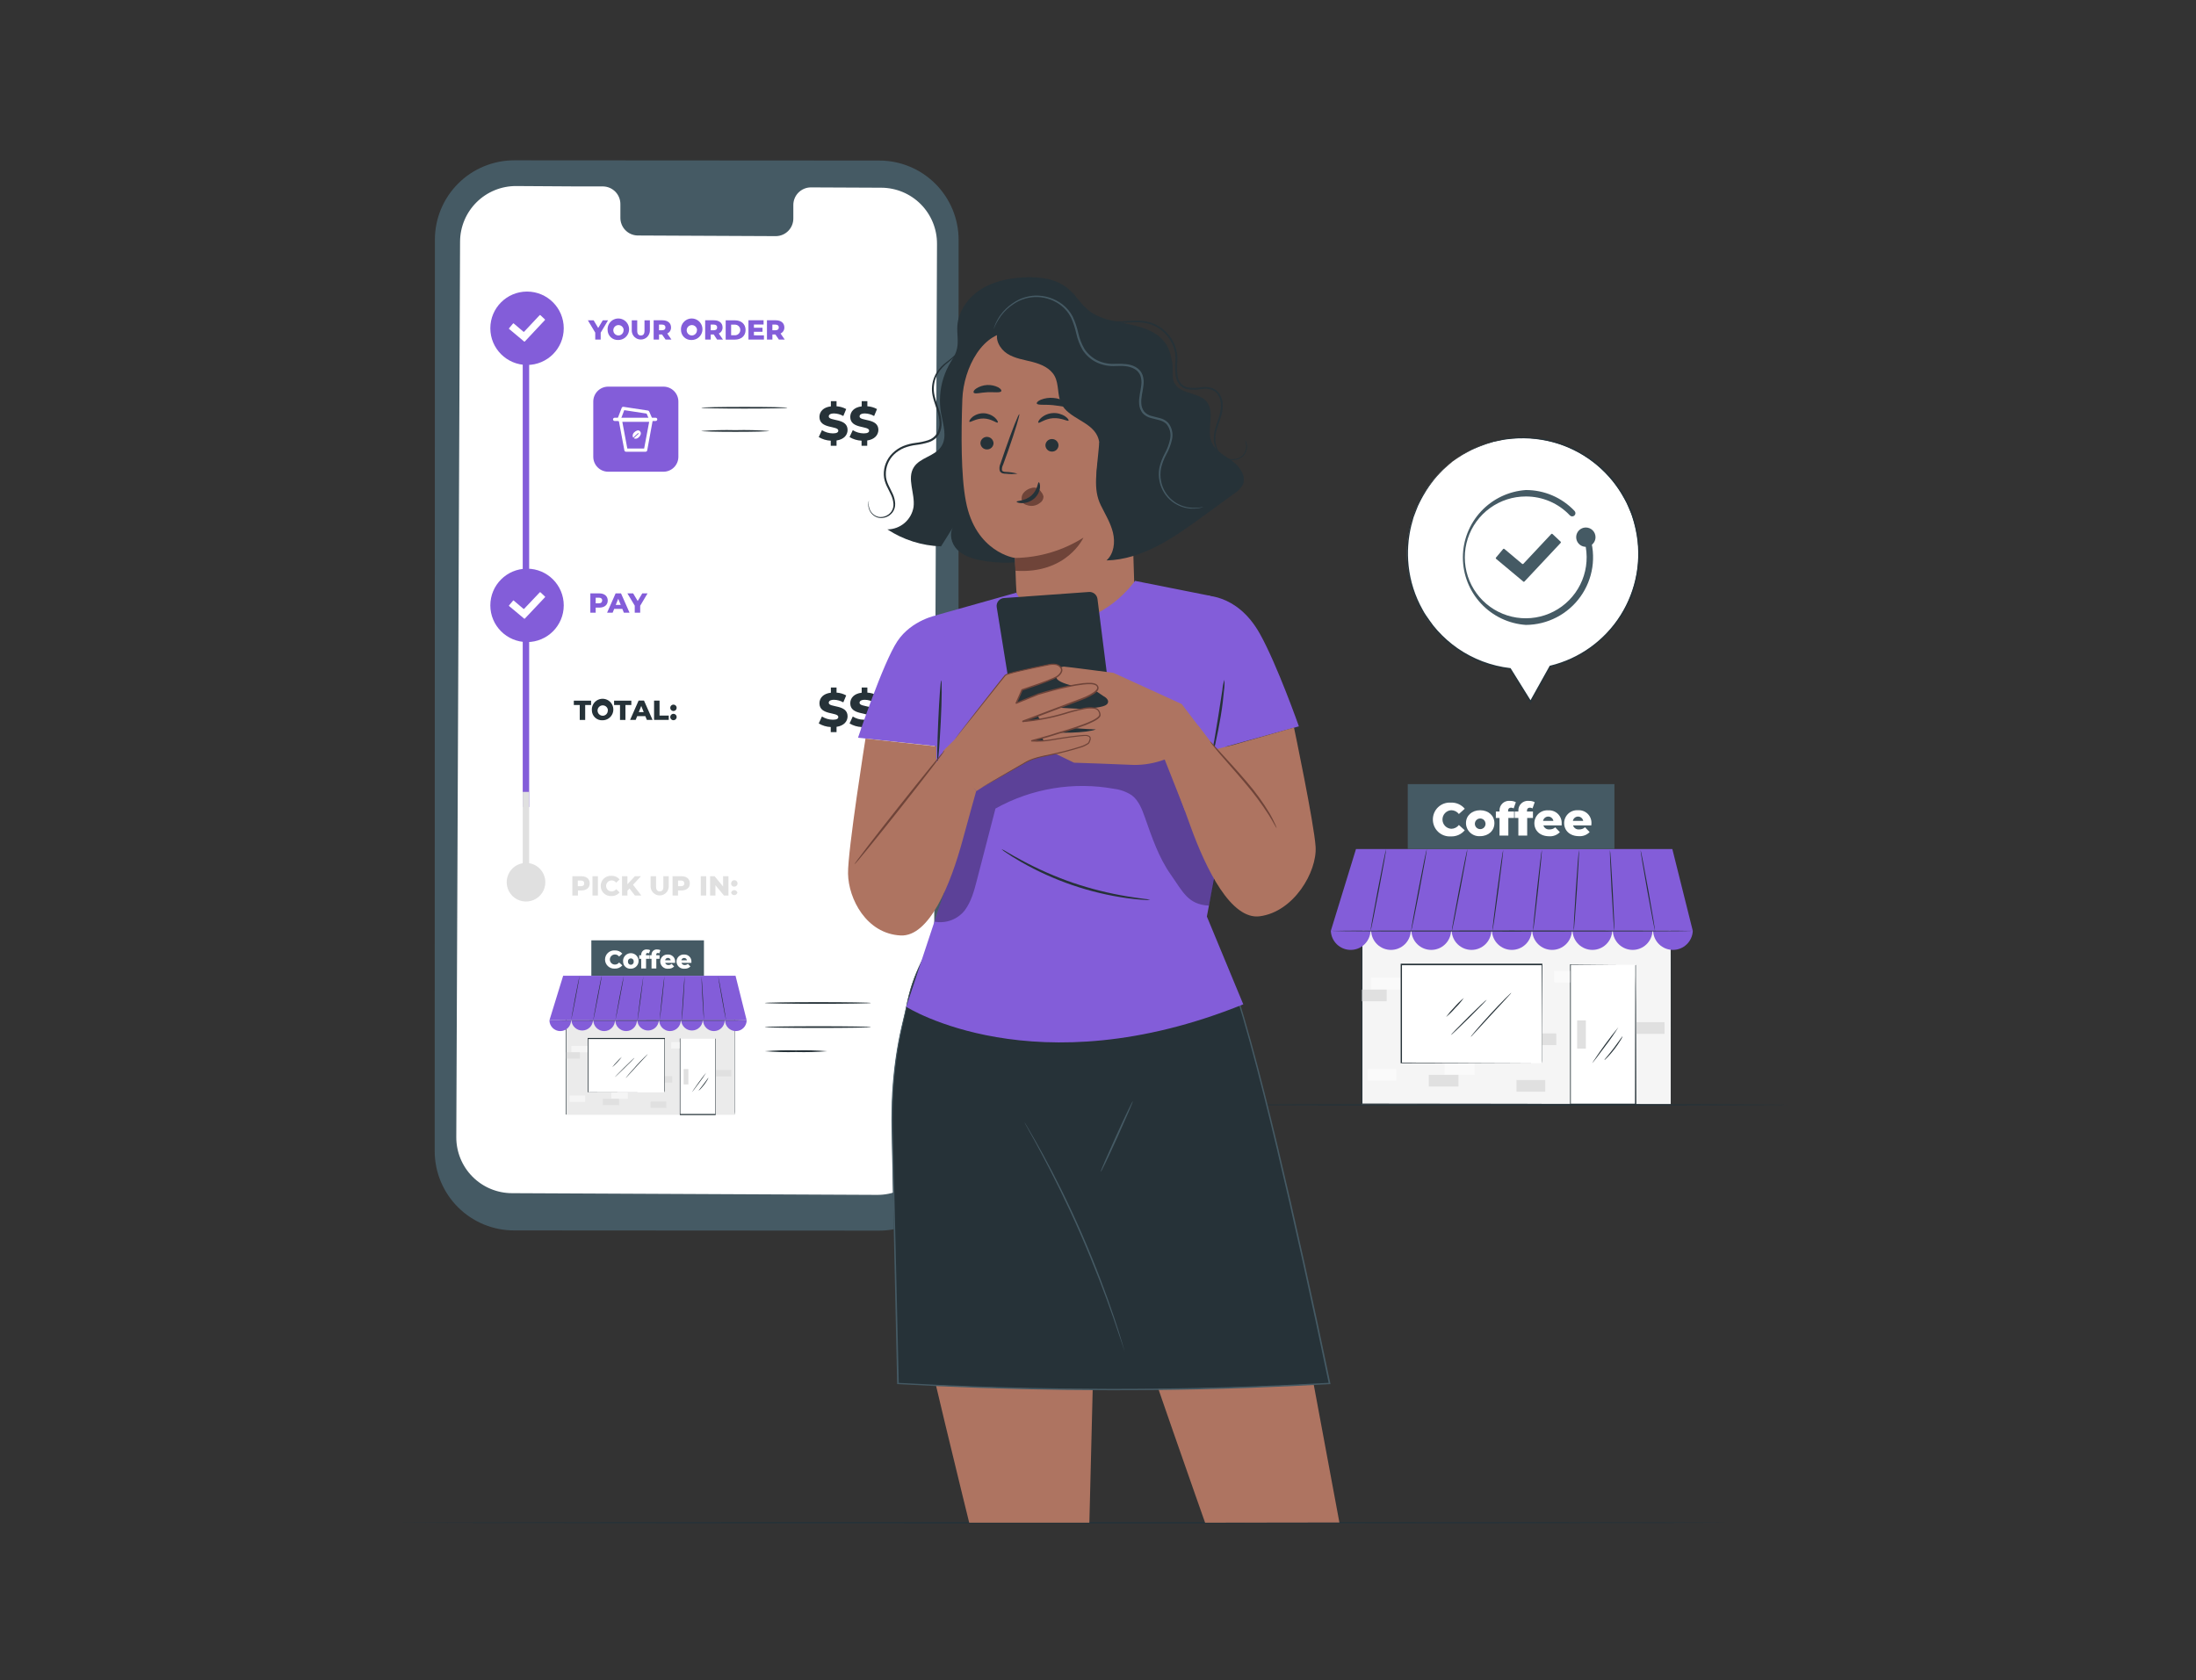 <svg width="682" height="522" viewBox="0 0 682 522" fill="none" xmlns="http://www.w3.org/2000/svg">
<rect x="0" y="0" width="682" height="522" fill="#333333" stroke="none"/>
<path d="M536.35 473C536.35 473.14 443.96 473.26 330.01 473.26C216.06 473.26 123.65 473.11 123.65 473C123.65 472.89 216.02 472.74 330.01 472.74C444 472.74 536.35 472.83 536.35 473Z" fill="#263238"/>
<path d="M518.87 268.141H422.83V343.021H518.87V268.141Z" fill="#F5F5F5"/>
<path d="M518.87 343C518.87 343 518.87 342.53 518.87 341.62C518.87 340.71 518.87 339.38 518.87 337.62C518.87 334.12 518.87 329 518.87 322.46C518.87 309.4 518.87 290.69 518.8 268.11L518.94 268.26H422.94L423.12 268.08C423.12 295.08 423.12 320.61 423.12 342.96L422.96 342.8L492.32 342.88H511.98H517.2H512.02H492.39L422.93 342.96H422.78V343C422.78 320.65 422.78 295.12 422.78 268.12V268H422.96H518.96H519V268.14C519 290.76 518.94 309.5 518.92 322.58C518.92 329.1 518.92 334.22 518.92 337.71C518.92 339.44 518.92 340.77 518.92 341.71C518.92 342.65 518.87 343 518.87 343Z" fill="#263238"/>
<path d="M421.12 263.75L413.31 289.15H525.72L519.37 263.75H421.12Z" fill="#835DD9"/>
<path d="M413.31 289.15C413.374 290.742 414.051 292.248 415.2 293.352C416.35 294.456 417.881 295.072 419.475 295.072C421.068 295.072 422.6 294.456 423.749 293.352C424.898 292.248 425.575 290.742 425.64 289.15H413.31Z" fill="#835DD9"/>
<path d="M425.82 289.15C425.884 290.742 426.562 292.248 427.711 293.352C428.86 294.456 430.392 295.072 431.985 295.072C433.579 295.072 435.11 294.456 436.259 293.352C437.409 292.248 438.086 290.742 438.15 289.15H425.82Z" fill="#835DD9"/>
<path d="M438.33 289.15C438.394 290.742 439.072 292.248 440.221 293.352C441.37 294.456 442.902 295.072 444.495 295.072C446.088 295.072 447.62 294.456 448.769 293.352C449.918 292.248 450.596 290.742 450.66 289.15H438.33Z" fill="#835DD9"/>
<path d="M450.84 289.15C450.904 290.742 451.582 292.248 452.731 293.352C453.88 294.456 455.411 295.072 457.005 295.072C458.598 295.072 460.13 294.456 461.279 293.352C462.428 292.248 463.106 290.742 463.17 289.15H450.84Z" fill="#835DD9"/>
<path d="M463.35 289.15C463.414 290.742 464.091 292.248 465.24 293.352C466.39 294.456 467.921 295.072 469.515 295.072C471.108 295.072 472.64 294.456 473.789 293.352C474.938 292.248 475.615 290.742 475.68 289.15H463.35Z" fill="#835DD9"/>
<path d="M475.86 289.15C475.924 290.742 476.602 292.248 477.751 293.352C478.9 294.456 480.432 295.072 482.025 295.072C483.619 295.072 485.15 294.456 486.299 293.352C487.449 292.248 488.126 290.742 488.19 289.15H475.86Z" fill="#835DD9"/>
<path d="M488.37 289.15C488.434 290.742 489.112 292.248 490.261 293.352C491.41 294.456 492.942 295.072 494.535 295.072C496.129 295.072 497.66 294.456 498.809 293.352C499.958 292.248 500.636 290.742 500.7 289.15H488.37Z" fill="#835DD9"/>
<path d="M500.88 289.15C500.944 290.742 501.622 292.248 502.771 293.352C503.92 294.456 505.452 295.072 507.045 295.072C508.638 295.072 510.17 294.456 511.319 293.352C512.468 292.248 513.146 290.742 513.21 289.15H500.88Z" fill="#835DD9"/>
<path d="M513.39 289.15C513.454 290.742 514.131 292.248 515.28 293.352C516.43 294.456 517.961 295.072 519.555 295.072C521.148 295.072 522.68 294.456 523.829 293.352C524.978 292.248 525.656 290.742 525.72 289.15H513.39Z" fill="#835DD9"/>
<path d="M525.67 289.201C525.67 289.301 500.54 289.381 469.55 289.381C438.56 289.381 413.41 289.301 413.41 289.201C413.41 289.101 438.54 289.031 469.55 289.031C500.56 289.031 525.67 289.111 525.67 289.201Z" fill="#263238"/>
<path d="M508.05 299.689H487.78V343.019H508.05V299.689Z" fill="white"/>
<path d="M508.05 299.691C508.054 299.757 508.054 299.824 508.05 299.891C508.05 300.041 508.05 300.241 508.05 300.501C508.05 301.051 508.05 301.851 508.05 302.871C508.05 304.971 508.05 308.011 508.1 311.871C508.1 319.581 508.15 330.431 508.18 343.061V343.231H487.79C487.43 342.881 487.69 343.121 487.61 343.041V330.751C487.61 326.751 487.61 322.941 487.61 319.281C487.61 311.951 487.61 305.281 487.61 299.691V299.561H487.74L502.61 299.631H506.61H507.61H506.55H502.5L487.71 299.701L487.84 299.571C487.84 305.201 487.84 311.831 487.84 319.161C487.84 322.821 487.84 326.661 487.84 330.631V343.001C487.76 342.931 488.01 343.191 487.67 342.841H507.93L507.77 343.011C507.77 330.421 507.82 319.611 507.84 311.931C507.84 308.101 507.84 305.051 507.89 302.931C507.89 301.931 507.89 301.081 507.89 300.521V299.891C507.939 299.821 507.992 299.754 508.05 299.691Z" fill="#263238"/>
<path d="M492.51 316.971H489.81V325.731H492.51V316.971Z" fill="#E0E0E0"/>
<path d="M494.47 330.23C496.989 326.37 499.709 322.645 502.62 319.07C501.409 321.03 500.097 322.926 498.69 324.75C496.44 327.83 494.55 330.28 494.47 330.23Z" fill="#263238"/>
<path d="M498.26 329.28C498.19 329.21 499.6 327.67 501.16 325.62C502.72 323.57 503.85 321.82 503.93 321.87C503.784 322.308 503.575 322.722 503.31 323.1C502.734 324.047 502.106 324.961 501.43 325.84C500.761 326.719 500.043 327.561 499.28 328.36C498.69 329 498.3 329.32 498.26 329.28Z" fill="#263238"/>
<path d="M435.16 303.77H425.82V307.4H435.16V303.77Z" fill="#FAFAFA"/>
<path d="M430.66 307.4H423V311.03H430.66V307.4Z" fill="#E0E0E0"/>
<path d="M457.98 330.26H448.64V333.89H457.98V330.26Z" fill="#FAFAFA"/>
<path d="M483.32 321.02H478.85V324.65H483.32V321.02Z" fill="#E0E0E0"/>
<path d="M516.95 317.52H508.21V321.15H516.95V317.52Z" fill="#E0E0E0"/>
<path d="M479.9 335.49H470.97V339.12H479.9V335.49Z" fill="#E0E0E0"/>
<path d="M433.68 332.07H424.75V335.7H433.68V332.07Z" fill="#FAFAFA"/>
<path d="M487.56 301.57H482.67V305.2H487.56V301.57Z" fill="#FAFAFA"/>
<path d="M452.95 333.881H443.73V337.511H452.95V333.881Z" fill="#E0E0E0"/>
<path d="M478.85 299.689H435.16V330.259H478.85V299.689Z" fill="white"/>
<path d="M478.85 330.259C478.85 330.259 478.85 330.059 478.85 329.689C478.85 329.319 478.85 328.769 478.85 328.059C478.85 326.629 478.85 324.549 478.85 321.899C478.85 316.579 478.85 308.949 478.78 299.689L478.92 299.829H435.23L435.4 299.659C435.4 310.589 435.4 320.959 435.4 330.229L435.24 330.069L466.71 330.139L475.71 330.189H478.1H475.74H466.74L435.17 330.269H435V330.109C435 320.839 435 310.469 435 299.539V299.359H435.18H478.87H479V299.499C479 308.799 478.95 316.449 478.93 321.799C478.93 324.439 478.93 326.509 478.93 327.929C478.93 328.619 478.93 329.159 478.93 329.529C478.93 329.899 478.85 330.259 478.85 330.259Z" fill="#263238"/>
<path d="M456.75 322.09C456.866 321.872 457.011 321.67 457.18 321.49C457.47 321.13 457.9 320.6 458.45 319.96C459.54 318.68 461.08 316.96 462.83 315.04C464.58 313.12 466.19 311.47 467.38 310.27C467.97 309.68 468.46 309.2 468.8 308.88C469.14 308.56 469.34 308.38 469.36 308.4C469.232 308.609 469.078 308.801 468.9 308.97L467.55 310.45L463.08 315.28L458.64 320.12L457.28 321.58C457.125 321.771 456.947 321.942 456.75 322.09Z" fill="#263238"/>
<path d="M450.57 321.551C450.5 321.481 452.94 318.961 456.01 315.921C459.08 312.881 461.63 310.471 461.7 310.541C461.77 310.611 459.33 313.131 456.26 316.171C453.19 319.211 450.64 321.621 450.57 321.551Z" fill="#263238"/>
<path d="M449.1 315.92C449.89 314.823 450.766 313.789 451.72 312.83C452.599 311.808 453.562 310.861 454.6 310C453.819 311.105 452.942 312.139 451.98 313.09C451.106 314.118 450.143 315.065 449.1 315.92Z" fill="#263238"/>
<path d="M425.64 289.15C425.54 289.15 426.55 283.43 427.89 276.42C429.23 269.41 430.39 263.73 430.49 263.75C430.59 263.77 429.58 269.46 428.24 276.48C426.9 283.5 425.73 289.17 425.64 289.15Z" fill="#263238"/>
<path d="M438.26 289.15C438.16 289.15 439.17 283.43 440.51 276.42C441.85 269.41 443.01 263.73 443.11 263.75C443.21 263.77 442.2 269.46 440.86 276.48C439.52 283.5 438.35 289.17 438.26 289.15Z" fill="#263238"/>
<path d="M450.88 289.15C450.78 289.15 451.79 283.43 453.13 276.42C454.47 269.41 455.63 263.73 455.73 263.75C455.83 263.77 454.81 269.46 453.47 276.48C452.13 283.5 451 289.17 450.88 289.15Z" fill="#263238"/>
<path d="M463.5 289.15C463.4 289.15 464.07 283.5 464.99 276.55C465.91 269.6 466.74 264 466.84 264C466.94 264 466.26 269.65 465.34 276.6C464.42 283.55 463.59 289.16 463.5 289.15Z" fill="#263238"/>
<path d="M476.11 289.15C476.02 289.15 476.55 283.5 477.31 276.56C478.07 269.62 478.75 264 478.85 264C478.95 264 478.41 269.65 477.66 276.59C476.91 283.53 476.21 289.16 476.11 289.15Z" fill="#263238"/>
<path d="M488.73 289.15C488.64 289.15 488.93 283.51 489.38 276.56C489.83 269.61 490.28 263.99 490.38 264C490.48 264.01 490.19 269.64 489.73 276.59C489.27 283.54 488.83 289.16 488.73 289.15Z" fill="#263238"/>
<path d="M501.35 289.151C501.26 289.151 500.87 283.541 500.5 276.611C500.13 269.681 499.9 264.061 500 264.051C500.1 264.041 500.48 269.661 500.85 276.591C501.22 283.521 501.45 289.151 501.35 289.151Z" fill="#263238"/>
<path d="M514 289.151C513.91 289.151 512.82 283.561 511.58 276.631C510.34 269.701 509.4 264.071 509.5 264.051C509.6 264.031 510.68 269.641 511.92 276.571C513.16 283.501 514.07 289.131 514 289.151Z" fill="#263238"/>
<path d="M501.38 243.57H437.2V263.75H501.38V243.57Z" fill="#455A64"/>
<path d="M445 254.56C444.996 253.843 445.139 253.133 445.421 252.474C445.704 251.815 446.118 251.221 446.64 250.73C447.162 250.238 447.779 249.859 448.453 249.617C449.128 249.374 449.845 249.273 450.56 249.32C451.381 249.28 452.2 249.43 452.953 249.76C453.706 250.09 454.373 250.589 454.9 251.22L453.08 252.86C452.801 252.493 452.441 252.197 452.028 251.992C451.615 251.787 451.161 251.68 450.7 251.68C449.964 251.723 449.273 252.046 448.767 252.582C448.262 253.118 447.98 253.828 447.98 254.565C447.98 255.302 448.262 256.011 448.767 256.547C449.273 257.084 449.964 257.406 450.7 257.45C451.161 257.449 451.615 257.342 452.028 257.137C452.441 256.933 452.801 256.636 453.08 256.27L454.9 257.91C454.373 258.54 453.706 259.04 452.953 259.369C452.2 259.699 451.381 259.85 450.56 259.81C449.844 259.856 449.126 259.755 448.451 259.512C447.776 259.269 447.158 258.889 446.636 258.396C446.114 257.903 445.7 257.309 445.418 256.648C445.137 255.988 444.995 255.277 445 254.56Z" fill="white"/>
<path d="M455.28 255.689C455.28 253.339 457.14 251.689 459.69 251.689C462.24 251.689 464.11 253.359 464.11 255.689C464.11 258.019 462.28 259.739 459.69 259.739C459.131 259.782 458.568 259.709 458.038 259.525C457.507 259.341 457.02 259.051 456.607 258.671C456.193 258.291 455.862 257.831 455.634 257.318C455.406 256.805 455.286 256.251 455.28 255.689ZM461.34 255.689C461.3 255.373 461.169 255.075 460.963 254.83C460.758 254.586 460.486 254.406 460.181 254.313C459.876 254.219 459.55 254.215 459.243 254.302C458.936 254.388 458.66 254.562 458.449 254.801C458.238 255.041 458.1 255.336 458.052 255.651C458.005 255.967 458.049 256.29 458.18 256.581C458.311 256.872 458.523 257.119 458.791 257.293C459.059 257.466 459.371 257.559 459.69 257.559C459.927 257.562 460.161 257.513 460.377 257.416C460.593 257.32 460.786 257.179 460.942 257.001C461.099 256.824 461.215 256.615 461.284 256.389C461.353 256.162 461.372 255.924 461.34 255.689Z" fill="white"/>
<path d="M468.36 252.08H470.22V254.08H468.44V259.56H465.7V254.08H464.56V252.08H465.7V251.88C465.672 251.453 465.739 251.025 465.894 250.626C466.05 250.227 466.291 249.867 466.601 249.572C466.911 249.276 467.282 249.052 467.688 248.915C468.093 248.778 468.524 248.732 468.95 248.78C469.581 248.757 470.208 248.898 470.77 249.19L470.09 251.12C469.84 250.977 469.558 250.897 469.27 250.89C468.69 250.89 468.36 251.22 468.36 251.89V252.08Z" fill="white"/>
<path d="M474.22 252.08H476.08V254.08H474.29V259.56H471.55V254.08H470.41V252.08H471.55V251.88C471.524 251.452 471.592 251.024 471.749 250.625C471.906 250.226 472.148 249.867 472.459 249.571C472.769 249.276 473.141 249.052 473.547 248.915C473.953 248.779 474.384 248.732 474.81 248.78C475.442 248.758 476.069 248.899 476.63 249.19L475.95 251.12C475.7 250.976 475.418 250.897 475.13 250.89C474.55 250.89 474.22 251.22 474.22 251.89V252.08Z" fill="white"/>
<path d="M485 256.4H479.32C479.446 256.798 479.707 257.14 480.057 257.368C480.407 257.595 480.824 257.695 481.24 257.65C481.888 257.668 482.518 257.435 483 257L484.44 258.5C484.011 258.942 483.49 259.285 482.915 259.504C482.34 259.723 481.724 259.814 481.11 259.77C478.33 259.77 476.52 258.06 476.52 255.72C476.518 255.169 476.631 254.623 476.85 254.117C477.07 253.611 477.391 253.156 477.795 252.78C478.199 252.405 478.676 252.117 479.197 251.934C479.717 251.752 480.27 251.679 480.82 251.72C481.367 251.682 481.917 251.759 482.433 251.948C482.949 252.136 483.419 252.431 483.813 252.813C484.208 253.195 484.517 253.655 484.721 254.165C484.926 254.675 485.021 255.222 485 255.77C485 255.92 485 256.18 485 256.4ZM479.22 255H482.43C482.363 254.623 482.165 254.282 481.872 254.036C481.578 253.789 481.208 253.655 480.825 253.655C480.442 253.655 480.071 253.789 479.777 254.036C479.484 254.282 479.286 254.623 479.22 255Z" fill="white"/>
<path d="M494.21 256.401H488.53C488.656 256.799 488.917 257.141 489.267 257.368C489.617 257.596 490.034 257.696 490.45 257.651C491.116 257.671 491.763 257.427 492.25 256.971L493.69 258.471C493.261 258.913 492.74 259.255 492.165 259.475C491.59 259.694 490.974 259.785 490.36 259.741C487.58 259.741 485.77 258.031 485.77 255.691C485.768 255.139 485.881 254.594 486.1 254.088C486.32 253.582 486.641 253.127 487.045 252.751C487.449 252.375 487.926 252.087 488.447 251.905C488.967 251.722 489.52 251.65 490.07 251.691C490.617 251.653 491.167 251.73 491.683 251.918C492.199 252.107 492.669 252.401 493.063 252.783C493.458 253.165 493.767 253.626 493.971 254.136C494.176 254.645 494.271 255.192 494.25 255.741C494.25 255.921 494.22 256.181 494.21 256.401ZM488.48 255.001H491.69C491.623 254.624 491.425 254.282 491.132 254.036C490.838 253.79 490.468 253.655 490.085 253.655C489.702 253.655 489.331 253.79 489.037 254.036C488.744 254.282 488.546 254.624 488.48 255.001Z" fill="white"/>
<path d="M555.45 343.199C555.45 343.339 515.73 343.459 466.73 343.459C417.73 343.459 378 343.339 378 343.199C378 343.059 417.72 342.939 466.73 342.939C515.74 342.939 555.45 343.049 555.45 343.199Z" fill="#263238"/>
<path d="M273 382.281L159.72 382.211C156.48 382.22 153.271 381.591 150.275 380.358C147.278 379.126 144.555 377.316 142.259 375.03C139.963 372.744 138.14 370.029 136.895 367.038C135.649 364.047 135.005 360.84 135 357.601L135.06 74.401C135.067 71.164 135.711 67.96 136.955 64.972C138.2 61.983 140.022 59.27 142.315 56.985C144.609 54.701 147.33 52.891 150.323 51.658C153.316 50.425 156.523 49.794 159.76 49.801L273.05 49.871C279.583 49.865 285.851 52.455 290.475 57.07C295.1 61.685 297.702 67.948 297.71 74.481L297.65 357.681C297.637 364.21 295.034 370.467 290.413 375.079C285.791 379.691 279.529 382.281 273 382.281Z" fill="#455A64"/>
<path d="M273.749 58.311L251.749 58.211C251.031 58.224 250.322 58.379 249.663 58.666C249.005 58.953 248.409 59.367 247.91 59.884C247.412 60.401 247.02 61.011 246.757 61.68C246.494 62.349 246.366 63.063 246.379 63.781V67.781C246.392 68.5 246.264 69.215 246 69.885C245.737 70.554 245.344 71.165 244.844 71.682C244.345 72.2 243.748 72.613 243.088 72.9C242.428 73.186 241.718 73.34 240.999 73.351L197.999 73.151C197.28 73.133 196.571 72.973 195.914 72.681C195.256 72.388 194.663 71.969 194.168 71.447C193.673 70.925 193.286 70.31 193.029 69.638C192.771 68.966 192.649 68.25 192.669 67.531V63.531C192.707 62.081 192.168 60.675 191.171 59.622C190.173 58.568 188.799 57.953 187.349 57.911H179.589L160.299 57.791C158.021 57.781 155.763 58.219 153.655 59.081C151.547 59.944 149.629 61.213 148.011 62.817C146.393 64.421 145.107 66.328 144.227 68.428C143.346 70.529 142.888 72.783 142.879 75.061L141.709 353.231C141.699 355.51 142.138 357.769 143.002 359.878C143.865 361.988 145.136 363.906 146.743 365.523C148.349 367.14 150.258 368.425 152.361 369.303C154.464 370.181 156.72 370.636 158.999 370.641L272.449 371.171C274.727 371.182 276.985 370.743 279.093 369.881C281.202 369.019 283.12 367.749 284.737 366.146C286.355 364.542 287.641 362.635 288.522 360.534C289.402 358.433 289.86 356.179 289.869 353.901L290.999 75.731C291.018 71.135 289.212 66.719 285.978 63.453C282.743 60.187 278.345 58.338 273.749 58.311Z" fill="white"/>
<path d="M186.55 103.34V105.49H184.86V103.32L182.57 99.5H184.36L185.78 101.88L187.2 99.5H188.84L186.55 103.34Z" fill="#835DD9"/>
<path d="M188.7 102.491C188.655 101.822 188.814 101.154 189.155 100.576C189.496 99.997 190.003 99.535 190.611 99.249C191.218 98.963 191.898 98.868 192.561 98.974C193.224 99.08 193.839 99.383 194.327 99.845C194.815 100.306 195.152 100.903 195.296 101.559C195.439 102.215 195.381 102.899 195.13 103.522C194.878 104.144 194.445 104.677 193.887 105.049C193.329 105.422 192.671 105.618 192 105.611C191.576 105.633 191.152 105.569 190.753 105.422C190.355 105.275 189.991 105.049 189.682 104.757C189.374 104.466 189.128 104.114 188.959 103.725C188.79 103.336 188.702 102.916 188.7 102.491ZM193.7 102.491C193.68 102.18 193.57 101.88 193.384 101.629C193.198 101.378 192.944 101.186 192.651 101.076C192.358 100.967 192.04 100.944 191.735 101.011C191.43 101.079 191.15 101.233 190.931 101.455C190.711 101.677 190.56 101.958 190.497 102.264C190.433 102.57 190.459 102.888 190.572 103.179C190.685 103.471 190.88 103.723 191.134 103.906C191.387 104.089 191.688 104.195 192 104.211C192.224 104.218 192.447 104.177 192.655 104.092C192.862 104.006 193.05 103.879 193.205 103.717C193.361 103.555 193.48 103.362 193.557 103.151C193.633 102.94 193.665 102.715 193.65 102.491H193.7Z" fill="#835DD9"/>
<path d="M196.2 102.82V99.5H197.9V102.77C197.9 103.77 198.32 104.21 199.03 104.21C199.74 104.21 200.16 103.79 200.16 102.77V99.5H201.83V102.82C201.787 103.538 201.472 104.212 200.949 104.705C200.426 105.198 199.734 105.472 199.015 105.472C198.296 105.472 197.605 105.198 197.081 104.705C196.558 104.212 196.243 103.538 196.2 102.82Z" fill="#835DD9"/>
<path d="M205.6 103.9H204.67V105.49H203V99.49H205.74C207.37 99.49 208.4 100.34 208.4 101.7C208.416 102.097 208.313 102.49 208.105 102.829C207.896 103.167 207.592 103.436 207.23 103.6L208.52 105.48H206.7L205.6 103.9ZM205.6 100.83H204.66V102.59H205.6C206.31 102.59 206.66 102.26 206.66 101.71C206.66 101.16 206.32 100.83 205.61 100.83H205.6Z" fill="#835DD9"/>
<path d="M211.49 102.492C211.446 101.823 211.604 101.157 211.943 100.579C212.283 100.001 212.788 99.539 213.394 99.252C214 98.966 214.678 98.868 215.34 98.972C216.002 99.076 216.617 99.376 217.106 99.834C217.595 100.292 217.935 100.887 218.082 101.541C218.228 102.195 218.175 102.878 217.928 103.501C217.681 104.124 217.253 104.658 216.699 105.035C216.145 105.411 215.49 105.612 214.82 105.612C214.393 105.639 213.965 105.579 213.563 105.434C213.16 105.29 212.792 105.064 212.48 104.772C212.168 104.48 211.919 104.127 211.749 103.734C211.578 103.342 211.49 102.919 211.49 102.492ZM216.49 102.492C216.47 102.176 216.359 101.873 216.169 101.62C215.98 101.368 215.721 101.176 215.423 101.068C215.126 100.961 214.804 100.943 214.497 101.016C214.189 101.089 213.91 101.251 213.693 101.481C213.477 101.711 213.332 101.999 213.277 102.311C213.223 102.622 213.26 102.942 213.385 103.232C213.51 103.523 213.717 103.77 213.981 103.944C214.245 104.118 214.554 104.211 214.87 104.212C215.087 104.207 215.302 104.158 215.5 104.068C215.698 103.978 215.876 103.848 216.023 103.687C216.169 103.527 216.282 103.338 216.354 103.132C216.425 102.927 216.455 102.709 216.44 102.492H216.49Z" fill="#835DD9"/>
<path d="M221.66 103.9H220.73V105.49H219V99.49H221.74C223.37 99.49 224.4 100.34 224.4 101.7C224.416 102.097 224.313 102.49 224.105 102.829C223.896 103.167 223.592 103.436 223.23 103.6L224.52 105.48H222.7L221.66 103.9ZM221.66 100.83H220.72V102.59H221.66C222.37 102.59 222.72 102.26 222.72 101.71C222.72 101.16 222.38 100.83 221.67 100.83H221.66Z" fill="#835DD9"/>
<path d="M225.37 99.5H228.2C230.2 99.5 231.55 100.65 231.55 102.5C231.55 104.35 230.19 105.5 228.2 105.5H225.37V99.5ZM228.13 104.14C228.357 104.158 228.585 104.128 228.8 104.054C229.015 103.979 229.212 103.861 229.379 103.706C229.546 103.552 229.679 103.364 229.77 103.156C229.861 102.948 229.908 102.723 229.908 102.495C229.908 102.268 229.861 102.042 229.77 101.834C229.679 101.626 229.546 101.438 229.379 101.284C229.212 101.129 229.015 101.011 228.8 100.936C228.585 100.862 228.357 100.832 228.13 100.85H227.06V104.14H228.13Z" fill="#835DD9"/>
<path d="M237.25 104.18V105.49H232.44V99.49H237.14V100.8H234.14V101.8H236.81V103.06H234.14V104.16L237.25 104.18Z" fill="#835DD9"/>
<path d="M240.81 103.9H239.88V105.49H238.19V99.49H240.92C242.56 99.49 243.59 100.34 243.59 101.7C243.605 102.098 243.501 102.492 243.291 102.831C243.081 103.169 242.774 103.437 242.41 103.6L243.71 105.48H241.89L240.81 103.9ZM240.81 100.83H239.87V102.59H240.81C241.51 102.59 241.87 102.26 241.87 101.71C241.87 101.16 241.52 100.83 240.82 100.83H240.81Z" fill="#835DD9"/>
<path d="M180.05 219H178.21V217.65H183.57V219H181.74V223.64H180.05V219Z" fill="#263238"/>
<path d="M183.81 220.631C183.764 219.962 183.92 219.294 184.258 218.715C184.596 218.137 185.101 217.673 185.706 217.385C186.312 217.097 186.99 216.997 187.652 217.1C188.315 217.202 188.931 217.502 189.421 217.96C189.912 218.417 190.252 219.012 190.4 219.666C190.547 220.32 190.495 221.003 190.249 221.627C190.002 222.25 189.574 222.786 189.02 223.163C188.465 223.54 187.81 223.741 187.14 223.741C186.714 223.768 186.287 223.708 185.885 223.564C185.483 223.42 185.115 223.196 184.803 222.904C184.491 222.613 184.242 222.261 184.072 221.87C183.901 221.479 183.812 221.057 183.81 220.631ZM188.81 220.631C188.792 220.315 188.682 220.011 188.494 219.756C188.306 219.502 188.047 219.308 187.75 219.2C187.453 219.091 187.13 219.071 186.822 219.143C186.514 219.216 186.234 219.377 186.016 219.606C185.798 219.836 185.653 220.125 185.597 220.436C185.542 220.748 185.579 221.069 185.704 221.36C185.828 221.65 186.036 221.898 186.3 222.073C186.564 222.247 186.873 222.34 187.19 222.341C187.407 222.337 187.621 222.289 187.819 222.2C188.017 222.111 188.195 221.983 188.342 221.823C188.489 221.663 188.602 221.475 188.674 221.27C188.745 221.065 188.775 220.847 188.76 220.631H188.81Z" fill="#263238"/>
<path d="M192.55 219H190.71V217.65H196.07V219H194.24V223.64H192.55V219Z" fill="#263238"/>
<path d="M200.42 222.461H197.89L197.42 223.621H195.69L198.33 217.621H200L202.66 223.621H200.89L200.42 222.461ZM199.92 221.211L199.15 219.291L198.38 221.211H199.92Z" fill="#263238"/>
<path d="M203.13 217.631H204.83V222.281H207.69V223.621H203.13V217.631Z" fill="#263238"/>
<path d="M208.15 219.871C208.15 219.606 208.256 219.352 208.443 219.164C208.631 218.976 208.885 218.871 209.15 218.871C209.416 218.871 209.67 218.976 209.857 219.164C210.045 219.352 210.15 219.606 210.15 219.871C210.15 220.136 210.045 220.391 209.857 220.578C209.67 220.766 209.416 220.871 209.15 220.871C208.885 220.871 208.631 220.766 208.443 220.578C208.256 220.391 208.15 220.136 208.15 219.871ZM208.15 222.731C208.15 222.466 208.256 222.212 208.443 222.024C208.631 221.836 208.885 221.731 209.15 221.731C209.416 221.731 209.67 221.836 209.857 222.024C210.045 222.212 210.15 222.466 210.15 222.731C210.15 222.996 210.045 223.251 209.857 223.438C209.67 223.626 209.416 223.731 209.15 223.731C208.885 223.731 208.631 223.626 208.443 223.438C208.256 223.251 208.15 222.996 208.15 222.731Z" fill="#263238"/>
<path d="M259.8 225.781V227.421H258V225.841C256.682 225.787 255.399 225.402 254.27 224.721L255.27 222.571C256.287 223.215 257.465 223.562 258.67 223.571C259.88 223.571 260.35 223.231 260.35 222.731C260.35 221.101 254.49 222.291 254.49 218.461C254.49 216.841 255.65 215.461 258.04 215.181V213.561H259.8V215.151C260.852 215.215 261.876 215.512 262.8 216.021L261.9 218.181C261.03 217.682 260.051 217.407 259.05 217.381C257.83 217.381 257.38 217.801 257.38 218.311C257.38 219.891 263.23 218.711 263.23 222.511C263.22 224.091 262.1 225.441 259.8 225.781Z" fill="#263238"/>
<path d="M269.33 225.781V227.421H267.57V225.841C266.252 225.787 264.969 225.402 263.84 224.721L264.84 222.571C265.857 223.215 267.035 223.562 268.24 223.571C269.45 223.571 269.92 223.231 269.92 222.731C269.92 221.101 264.06 222.291 264.06 218.461C264.06 216.841 265.22 215.461 267.61 215.181V213.561H269.37V215.151C270.422 215.215 271.447 215.512 272.37 216.021L271.47 218.181C270.601 217.682 269.621 217.407 268.62 217.381C267.4 217.381 266.95 217.801 266.95 218.311C266.95 219.891 272.8 218.711 272.8 222.511C272.75 224.091 271.63 225.441 269.33 225.781Z" fill="#263238"/>
<path d="M163.68 113.37C169.976 113.37 175.08 108.266 175.08 101.97C175.08 95.674 169.976 90.57 163.68 90.57C157.384 90.57 152.28 95.674 152.28 101.97C152.28 108.266 157.384 113.37 163.68 113.37Z" fill="#835DD9"/>
<path d="M163.68 199.45C169.976 199.45 175.08 194.346 175.08 188.05C175.08 181.754 169.976 176.65 163.68 176.65C157.384 176.65 152.28 181.754 152.28 188.05C152.28 194.346 157.384 199.45 163.68 199.45Z" fill="#835DD9"/>
<path d="M188.74 186.54C188.74 187.9 187.74 188.75 186.08 188.75H185V190.32H183.34V184.32H186.08C187.71 184.32 188.74 185.17 188.74 186.54ZM187.03 186.54C187.03 185.99 186.68 185.66 186.03 185.66H185V187.41H186C186.68 187.41 187 187.09 187 186.54H187.03Z" fill="#835DD9"/>
<path d="M193.28 189.15H190.74L190.27 190.32H188.54L191.19 184.32H192.86L195.51 190.32H193.75L193.28 189.15ZM192.78 187.9L192 186L191.23 187.91L192.78 187.9Z" fill="#835DD9"/>
<path d="M198.82 188.17V190.32H197.13V188.14L194.84 184.32H196.63L198.05 186.7L199.47 184.32H201.11L198.82 188.17Z" fill="#835DD9"/>
<path d="M228.16 305.49H175.83V346.29H228.16V305.49Z" fill="#EBEBEB"/>
<path d="M228.16 346.281C228.16 346.281 228.16 346.031 228.16 345.531C228.16 345.031 228.16 344.311 228.16 343.361C228.16 341.451 228.16 338.661 228.16 335.101C228.16 327.981 228.16 317.791 228.16 305.491L228.24 305.571H175.83L175.93 305.481C175.93 320.181 175.93 334.091 175.93 346.271L175.84 346.191H213.63H224.34H227.2H224.38H213.68H175.84H175.75V346.101C175.75 333.921 175.75 320.011 175.75 305.311V305.211H175.85H228.18H228.26V305.291C228.26 317.611 228.26 327.821 228.26 334.951C228.26 338.501 228.26 341.291 228.26 343.191C228.26 344.131 228.26 344.861 228.26 345.351C228.26 345.841 228.16 346.281 228.16 346.281Z" fill="#263238"/>
<path d="M174.9 303.09L170.64 316.93H231.89L228.43 303.09H174.9Z" fill="#835DD9"/>
<path d="M170.64 316.932C170.64 317.823 170.994 318.677 171.624 319.308C172.254 319.938 173.109 320.292 174 320.292C174.891 320.292 175.745 319.938 176.376 319.308C177.006 318.677 177.36 317.823 177.36 316.932H170.64Z" fill="#835DD9"/>
<path d="M177.46 316.932C177.507 317.79 177.881 318.597 178.505 319.188C179.129 319.779 179.956 320.108 180.815 320.108C181.674 320.108 182.501 319.779 183.125 319.188C183.749 318.597 184.123 317.79 184.17 316.932H177.46Z" fill="#835DD9"/>
<path d="M184.27 316.932C184.27 317.823 184.624 318.677 185.254 319.308C185.884 319.938 186.738 320.292 187.63 320.292C188.521 320.292 189.375 319.938 190.005 319.308C190.636 318.677 190.99 317.823 190.99 316.932H184.27Z" fill="#835DD9"/>
<path d="M191.09 316.932C191.09 317.823 191.444 318.677 192.074 319.308C192.704 319.938 193.559 320.292 194.45 320.292C195.341 320.292 196.196 319.938 196.826 319.308C197.456 318.677 197.81 317.823 197.81 316.932H191.09Z" fill="#835DD9"/>
<path d="M197.91 316.932C197.957 317.79 198.331 318.597 198.955 319.188C199.579 319.779 200.406 320.108 201.265 320.108C202.125 320.108 202.951 319.779 203.575 319.188C204.199 318.597 204.573 317.79 204.62 316.932H197.91Z" fill="#835DD9"/>
<path d="M204.72 316.932C204.72 317.823 205.074 318.677 205.704 319.308C206.334 319.938 207.189 320.292 208.08 320.292C208.971 320.292 209.825 319.938 210.456 319.308C211.086 318.677 211.44 317.823 211.44 316.932H204.72Z" fill="#835DD9"/>
<path d="M211.54 316.932C211.587 317.79 211.961 318.597 212.585 319.188C213.209 319.779 214.036 320.108 214.895 320.108C215.754 320.108 216.581 319.779 217.205 319.188C217.829 318.597 218.203 317.79 218.25 316.932H211.54Z" fill="#835DD9"/>
<path d="M218.35 316.932C218.35 317.823 218.704 318.677 219.334 319.308C219.964 319.938 220.818 320.292 221.71 320.292C222.601 320.292 223.455 319.938 224.085 319.308C224.716 318.677 225.07 317.823 225.07 316.932H218.35Z" fill="#835DD9"/>
<path d="M225.17 316.932C225.17 317.823 225.524 318.677 226.154 319.308C226.784 319.938 227.639 320.292 228.53 320.292C229.421 320.292 230.276 319.938 230.906 319.308C231.536 318.677 231.89 317.823 231.89 316.932H225.17Z" fill="#835DD9"/>
<path d="M231.86 317C231.86 317.05 218.17 317.1 201.28 317.1C184.39 317.1 170.7 317 170.7 317C170.7 317 184.39 316.91 201.28 316.91C218.17 316.91 231.86 316.91 231.86 317Z" fill="#263238"/>
<path d="M222.26 322.67H211.22V346.28H222.26V322.67Z" fill="white"/>
<path d="M222.26 322.671C222.264 322.708 222.264 322.745 222.26 322.781V323.111C222.26 323.421 222.26 323.851 222.26 324.411C222.26 325.551 222.26 327.211 222.26 329.291C222.26 333.491 222.26 339.401 222.26 346.291V346.391H211.22L211.12 346.291V339.601C211.12 337.431 211.12 335.341 211.12 333.351C211.12 329.351 211.12 325.741 211.12 322.671V322.601H211.19H219.29H221.48H219.28H211.22L211.29 322.531C211.29 325.601 211.29 329.221 211.29 333.211V346.121L211.2 346.031H222.2L222.11 346.121C222.11 339.271 222.11 333.381 222.11 329.191C222.11 327.101 222.11 325.441 222.11 324.291C222.11 323.721 222.11 323.291 222.11 322.981C222.11 322.831 222.11 322.721 222.11 322.631L222.26 322.671Z" fill="#263238"/>
<path d="M213.79 332.09H212.32V336.86H213.79V332.09Z" fill="#E0E0E0"/>
<path d="M214.86 339.311C214.86 339.311 215.78 337.901 217 336.221C218.22 334.541 219.26 333.221 219.3 333.221C218.648 334.295 217.933 335.33 217.16 336.321C215.93 338.001 214.9 339.341 214.86 339.311Z" fill="#263238"/>
<path d="M216.93 338.801C216.93 338.801 217.65 337.921 218.5 336.801C219.35 335.681 219.97 334.731 220.02 334.801C219.935 335.037 219.821 335.262 219.68 335.471C219.374 335.985 219.04 336.483 218.68 336.961C218.25 337.521 217.82 337.961 217.5 338.341C217.333 338.52 217.141 338.675 216.93 338.801Z" fill="#263238"/>
<path d="M182.55 324.9H177.46V326.88H182.55V324.9Z" fill="#F5F5F5"/>
<path d="M180.09 326.871H175.92V328.851H180.09V326.871Z" fill="#E0E0E0"/>
<path d="M194.98 339.33H189.89V341.31H194.98V339.33Z" fill="#F5F5F5"/>
<path d="M208.78 334.301H206.35V336.281H208.78V334.301Z" fill="#E0E0E0"/>
<path d="M227.11 332.391H222.35V334.371H227.11V332.391Z" fill="#E0E0E0"/>
<path d="M206.93 342.182H202.06V344.162H206.93V342.182Z" fill="#E0E0E0"/>
<path d="M181.74 340.32H176.87V342.3H181.74V340.32Z" fill="#F5F5F5"/>
<path d="M211.09 323.701H208.43V325.681H211.09V323.701Z" fill="#F5F5F5"/>
<path d="M192.24 341.311H187.22V343.291H192.24V341.311Z" fill="#E0E0E0"/>
<path d="M206.35 322.67H182.54V339.32H206.35V322.67Z" fill="white"/>
<path d="M206.35 339.332C206.35 339.332 206.35 339.222 206.35 339.022C206.35 338.822 206.35 338.522 206.35 338.142C206.35 337.362 206.35 336.222 206.35 334.782C206.35 331.882 206.35 327.722 206.35 322.672L206.43 322.752H182.63L182.73 322.652C182.73 328.652 182.73 334.262 182.73 339.312L182.64 339.222H199.79H204.69H199.81L182.6 339.272H182.52V339.182C182.52 334.132 182.52 328.482 182.52 322.522V322.432H182.62H206.42H206.5V322.502C206.5 327.572 206.5 331.742 206.5 334.652C206.5 336.092 206.5 337.222 206.5 338.002C206.5 338.372 206.5 338.662 206.5 338.872C206.5 339.082 206.35 339.332 206.35 339.332Z" fill="#263238"/>
<path d="M194.31 334.88C194.372 334.763 194.449 334.656 194.54 334.56C194.7 334.35 194.94 334.07 195.24 333.72C195.83 333.02 196.67 332.07 197.62 331.04C198.57 330.01 199.45 329.04 200.1 328.44L200.88 327.68C200.969 327.582 201.07 327.494 201.18 327.42C201.11 327.534 201.026 327.638 200.93 327.73L200.2 328.54C199.54 329.24 198.7 330.16 197.76 331.17L195.34 333.81L194.6 334.6C194.515 334.705 194.418 334.799 194.31 334.88Z" fill="#263238"/>
<path d="M190.94 334.591C190.94 334.591 192.23 333.181 193.94 331.521C195.65 329.861 197 328.521 197.03 328.591C197.06 328.661 195.74 330.001 194.03 331.661C192.32 333.321 191 334.621 190.94 334.591Z" fill="#263238"/>
<path d="M190.14 331.521C190.568 330.922 191.046 330.36 191.57 329.841C192.048 329.278 192.574 328.756 193.14 328.281C192.238 329.449 191.234 330.533 190.14 331.521Z" fill="#263238"/>
<path d="M177.36 316.93C177.36 316.93 177.86 313.82 178.59 309.99C179.32 306.16 179.95 303.08 180 303.09C180.05 303.1 179.5 306.21 178.77 310.03C178.04 313.85 177.41 316.94 177.36 316.93Z" fill="#263238"/>
<path d="M184.23 316.93C184.23 316.93 184.73 313.82 185.46 309.99C186.19 306.16 186.82 303.08 186.88 303.09C186.94 303.1 186.38 306.21 185.65 310.03C184.92 313.85 184.29 316.94 184.23 316.93Z" fill="#263238"/>
<path d="M191.11 316.93C191.11 316.93 191.61 313.82 192.34 309.99C193.07 306.16 193.7 303.08 193.75 303.09C193.8 303.1 193.25 306.21 192.52 310.03C191.79 313.85 191.16 316.94 191.11 316.93Z" fill="#263238"/>
<path d="M198 316.93C197.94 316.93 198.31 313.85 198.81 310.07C199.31 306.29 199.81 303.22 199.81 303.23C199.81 303.24 199.5 306.31 199 310.09C198.5 313.87 198 316.94 198 316.93Z" fill="#263238"/>
<path d="M204.86 316.93C204.86 316.93 205.1 313.85 205.51 310.07C205.92 306.29 206.3 303.22 206.35 303.23C206.4 303.24 206.11 306.31 205.7 310.09C205.29 313.87 204.91 316.94 204.86 316.93Z" fill="#263238"/>
<path d="M211.74 316.93C211.68 316.93 211.84 313.86 212.09 310.07C212.34 306.28 212.58 303.22 212.63 303.23C212.68 303.24 212.53 306.3 212.28 310.09C212.03 313.88 211.79 316.94 211.74 316.93Z" fill="#263238"/>
<path d="M218.61 316.932C218.61 316.932 218.35 313.882 218.15 310.102C217.95 306.322 217.82 303.262 217.87 303.262C217.92 303.262 218.13 306.312 218.34 310.092C218.55 313.872 218.66 316.932 218.61 316.932Z" fill="#263238"/>
<path d="M225.49 316.932C225.44 316.932 224.84 313.932 224.17 310.112C223.5 306.292 222.98 303.272 223.03 303.262C223.08 303.252 223.68 306.262 224.35 310.082C225.02 313.902 225.54 316.922 225.49 316.932Z" fill="#263238"/>
<path d="M218.62 292.102H183.65V303.092H218.62V292.102Z" fill="#455A64"/>
<path d="M187.9 298.091C187.896 297.703 187.973 297.318 188.124 296.96C188.275 296.602 188.499 296.279 188.78 296.011C189.061 295.743 189.394 295.536 189.759 295.401C190.123 295.267 190.512 295.209 190.9 295.231C191.345 295.206 191.79 295.283 192.201 295.456C192.611 295.63 192.977 295.895 193.27 296.231L192.27 297.131C192.117 296.931 191.921 296.769 191.695 296.658C191.469 296.547 191.221 296.49 190.97 296.491C190.553 296.491 190.154 296.657 189.859 296.951C189.565 297.246 189.4 297.645 189.4 298.061C189.4 298.478 189.565 298.877 189.859 299.171C190.154 299.466 190.553 299.631 190.97 299.631C191.222 299.631 191.47 299.572 191.696 299.459C191.922 299.346 192.118 299.183 192.27 298.981L193.27 299.881C192.978 300.219 192.613 300.485 192.201 300.658C191.79 300.832 191.345 300.908 190.9 300.881C190.517 300.903 190.135 300.847 189.775 300.717C189.415 300.587 189.085 300.386 188.805 300.125C188.525 299.865 188.3 299.55 188.145 299.201C187.989 298.851 187.906 298.474 187.9 298.091Z" fill="white"/>
<path d="M193.51 298.7C193.47 298.217 193.576 297.733 193.816 297.311C194.055 296.889 194.416 296.549 194.851 296.336C195.286 296.123 195.776 296.045 196.256 296.114C196.736 296.184 197.183 296.396 197.541 296.724C197.898 297.051 198.148 297.479 198.259 297.951C198.369 298.423 198.334 298.918 198.159 299.37C197.984 299.822 197.677 300.211 197.278 300.486C196.878 300.76 196.405 300.908 195.92 300.91C195.614 300.936 195.306 300.899 195.015 300.799C194.724 300.7 194.456 300.542 194.23 300.334C194.003 300.126 193.822 299.874 193.698 299.593C193.575 299.311 193.511 299.007 193.51 298.7ZM196.81 298.7C196.824 298.574 196.81 298.447 196.771 298.327C196.732 298.207 196.669 298.097 196.584 298.003C196.5 297.909 196.397 297.834 196.281 297.783C196.166 297.732 196.041 297.705 195.915 297.705C195.789 297.705 195.664 297.732 195.549 297.783C195.434 297.834 195.331 297.909 195.246 298.003C195.162 298.097 195.098 298.207 195.059 298.327C195.02 298.447 195.007 298.574 195.02 298.7C195.007 298.825 195.02 298.952 195.059 299.072C195.098 299.192 195.162 299.303 195.246 299.397C195.331 299.49 195.434 299.565 195.549 299.617C195.664 299.668 195.789 299.695 195.915 299.695C196.041 299.695 196.166 299.668 196.281 299.617C196.397 299.565 196.5 299.49 196.584 299.397C196.669 299.303 196.732 299.192 196.771 299.072C196.81 298.952 196.824 298.825 196.81 298.7Z" fill="white"/>
<path d="M200.64 296.74H201.64V297.85H200.64V300.85H199.14V297.85H198.52V296.74H199.14V296.63C199.125 296.397 199.162 296.163 199.247 295.945C199.333 295.727 199.465 295.531 199.635 295.369C199.804 295.208 200.007 295.086 200.229 295.012C200.451 294.938 200.687 294.913 200.92 294.94C201.266 294.926 201.611 295.001 201.92 295.16L201.55 296.16C201.412 296.082 201.258 296.037 201.1 296.03C200.79 296.03 200.61 296.21 200.61 296.59L200.64 296.74Z" fill="white"/>
<path d="M203.83 296.74H204.83V297.85H203.83V300.85H202.34V297.85H201.71V296.74H202.34V296.63C202.324 296.397 202.359 296.163 202.443 295.946C202.528 295.728 202.659 295.531 202.828 295.37C202.997 295.208 203.2 295.086 203.421 295.012C203.643 294.938 203.878 294.913 204.11 294.94C204.457 294.926 204.801 295.001 205.11 295.16L204.74 296.16C204.602 296.082 204.448 296.037 204.29 296.03C203.98 296.03 203.8 296.21 203.8 296.59L203.83 296.74Z" fill="white"/>
<path d="M209.68 299.091H206.58C206.649 299.298 206.785 299.477 206.965 299.6C207.146 299.722 207.362 299.783 207.58 299.771C207.763 299.779 207.945 299.75 208.117 299.687C208.289 299.623 208.446 299.526 208.58 299.401L209.36 300.221C209.126 300.46 208.843 300.646 208.531 300.765C208.218 300.884 207.883 300.934 207.55 300.911C207.238 300.945 206.922 300.913 206.623 300.817C206.324 300.722 206.048 300.565 205.813 300.357C205.577 300.149 205.388 299.895 205.257 299.61C205.125 299.325 205.055 299.015 205.05 298.701C205.051 298.401 205.113 298.104 205.233 297.829C205.352 297.554 205.527 297.306 205.746 297.101C205.966 296.895 206.225 296.737 206.507 296.636C206.79 296.535 207.09 296.492 207.39 296.511C207.689 296.49 207.989 296.532 208.27 296.634C208.552 296.737 208.809 296.898 209.024 297.106C209.239 297.315 209.408 297.567 209.519 297.845C209.631 298.123 209.682 298.422 209.67 298.721C209.7 298.831 209.68 299.001 209.68 299.091ZM206.56 298.301H208.3C208.268 298.093 208.163 297.903 208.003 297.766C207.844 297.629 207.64 297.554 207.43 297.554C207.219 297.554 207.016 297.629 206.856 297.766C206.697 297.903 206.591 298.093 206.56 298.301Z" fill="white"/>
<path d="M214.72 299.091H211.63C211.699 299.298 211.835 299.476 212.015 299.599C212.196 299.722 212.412 299.782 212.63 299.771C212.813 299.78 212.996 299.752 213.167 299.688C213.339 299.624 213.496 299.527 213.63 299.401L214.42 300.221C214.184 300.46 213.899 300.645 213.585 300.764C213.271 300.883 212.935 300.933 212.6 300.911C212.287 300.944 211.972 300.912 211.673 300.817C211.374 300.722 211.098 300.565 210.862 300.357C210.627 300.149 210.438 299.894 210.307 299.609C210.175 299.324 210.105 299.015 210.1 298.701C210.1 298.4 210.163 298.102 210.283 297.826C210.404 297.55 210.579 297.302 210.8 297.096C211.02 296.891 211.28 296.733 211.564 296.633C211.848 296.532 212.149 296.49 212.45 296.511C212.748 296.491 213.048 296.534 213.328 296.637C213.609 296.741 213.865 296.901 214.08 297.11C214.295 297.318 214.464 297.569 214.576 297.846C214.688 298.124 214.74 298.422 214.73 298.721C214.75 298.831 214.73 299.001 214.72 299.091ZM211.6 298.301H213.35C213.312 298.097 213.203 297.912 213.044 297.779C212.884 297.646 212.682 297.574 212.475 297.574C212.267 297.574 212.066 297.646 211.906 297.779C211.746 297.912 211.638 298.097 211.6 298.301Z" fill="white"/>
<path d="M183.15 274.402C183.15 275.762 182.15 276.612 180.49 276.612H179.49V278.182H177.75V272.182H180.49C182.12 272.182 183.15 273.002 183.15 274.402ZM181.44 274.402C181.44 273.842 181.09 273.522 180.44 273.522H179.44V275.272H180.44C181.09 275.272 181.44 275.002 181.44 274.402Z" fill="#E0E0E0"/>
<path d="M184 272.182H185.69V278.182H184V272.182Z" fill="#E0E0E0"/>
<path d="M186.56 275.18C186.558 274.755 186.643 274.333 186.811 273.942C186.978 273.55 187.224 273.197 187.533 272.905C187.843 272.612 188.209 272.386 188.609 272.241C189.009 272.096 189.435 272.034 189.86 272.06C190.346 272.04 190.831 272.131 191.277 272.327C191.722 272.522 192.117 272.818 192.43 273.191L191.36 274.191C191.193 273.973 190.978 273.796 190.732 273.675C190.485 273.554 190.215 273.49 189.94 273.49C189.487 273.49 189.052 273.671 188.731 273.991C188.41 274.312 188.23 274.747 188.23 275.201C188.23 275.654 188.41 276.089 188.731 276.41C189.052 276.73 189.487 276.911 189.94 276.911C190.215 276.911 190.485 276.847 190.732 276.726C190.978 276.605 191.193 276.428 191.36 276.21L192.43 277.21C192.117 277.583 191.722 277.879 191.277 278.074C190.831 278.27 190.346 278.361 189.86 278.34C189.432 278.367 189.003 278.304 188.6 278.156C188.197 278.009 187.829 277.779 187.519 277.483C187.209 277.186 186.963 276.828 186.799 276.432C186.634 276.036 186.552 275.61 186.56 275.18Z" fill="#E0E0E0"/>
<path d="M195.5 276.002L194.86 276.682V278.182H193.18V272.182H194.86V274.672L197.18 272.182H199.05L196.6 274.842L199.18 278.182H197.18L195.5 276.002Z" fill="#E0E0E0"/>
<path d="M202.06 275.502V272.182H203.75V275.452C203.75 276.452 204.18 276.892 204.89 276.892C205.6 276.892 206.02 276.482 206.02 275.452V272.182H207.69V275.502C207.647 276.219 207.332 276.893 206.808 277.386C206.285 277.879 205.593 278.154 204.875 278.154C204.156 278.154 203.464 277.879 202.941 277.386C202.418 276.893 202.102 276.219 202.06 275.502Z" fill="#E0E0E0"/>
<path d="M214.24 274.402C214.24 275.762 213.24 276.612 211.57 276.612H210.57V278.182H208.87V272.182H211.61C213.21 272.182 214.24 273.002 214.24 274.402ZM212.52 274.402C212.52 273.842 212.17 273.522 211.52 273.522H210.58V275.272H211.52C212.17 275.272 212.52 275.002 212.52 274.402Z" fill="#E0E0E0"/>
<path d="M217.63 272.182H219.32V278.182H217.63V272.182Z" fill="#E0E0E0"/>
<path d="M226.23 272.182V278.182H224.84L222.19 274.982V278.182H220.53V272.182H221.93L224.57 275.382V272.182H226.23Z" fill="#E0E0E0"/>
<path d="M227.06 274.42C227.06 274.222 227.118 274.029 227.228 273.864C227.338 273.7 227.494 273.572 227.677 273.496C227.86 273.42 228.061 273.401 228.255 273.439C228.449 273.478 228.627 273.573 228.767 273.713C228.907 273.853 229.002 274.031 229.04 274.225C229.079 274.419 229.059 274.62 228.984 274.803C228.908 274.985 228.78 275.142 228.615 275.251C228.451 275.361 228.257 275.42 228.06 275.42C227.926 275.429 227.792 275.409 227.667 275.362C227.541 275.315 227.428 275.241 227.333 275.147C227.238 275.052 227.165 274.938 227.118 274.813C227.071 274.687 227.051 274.554 227.06 274.42ZM227.06 277.28C227.11 277.059 227.234 276.862 227.411 276.72C227.588 276.579 227.808 276.502 228.035 276.502C228.261 276.502 228.481 276.579 228.658 276.72C228.835 276.862 228.959 277.059 229.01 277.28C228.959 277.501 228.835 277.698 228.658 277.839C228.481 277.981 228.261 278.058 228.035 278.058C227.808 278.058 227.588 277.981 227.411 277.839C227.234 277.698 227.11 277.501 227.06 277.28Z" fill="#E0E0E0"/>
<path d="M270.49 311.561C270.49 311.701 263.11 311.821 254 311.821C244.89 311.821 237.51 311.701 237.51 311.561C237.51 311.421 244.89 311.301 254 311.301C263.11 311.301 270.49 311.411 270.49 311.561Z" fill="#263238"/>
<path d="M270.49 319.051C270.49 319.191 263.11 319.311 254 319.311C244.89 319.311 237.51 319.191 237.51 319.051C237.51 318.911 244.89 318.791 254 318.791C263.11 318.791 270.49 318.901 270.49 319.051Z" fill="#263238"/>
<path d="M256.92 326.541C253.693 326.798 250.455 326.885 247.22 326.801C243.981 326.885 240.74 326.798 237.51 326.541C240.739 326.277 243.981 326.191 247.22 326.281C250.455 326.19 253.694 326.277 256.92 326.541Z" fill="#263238"/>
<path d="M244.53 126.66C244.53 126.8 238.53 126.92 231.17 126.92C223.81 126.92 217.81 126.8 217.81 126.66C217.81 126.52 223.81 126.4 231.17 126.4C238.53 126.4 244.53 126.51 244.53 126.66Z" fill="#263238"/>
<path d="M238.9 133.881C238.9 134.021 234.18 134.141 228.36 134.141C222.54 134.141 217.81 134.021 217.81 133.881C221.32 133.617 224.841 133.53 228.36 133.621C231.875 133.53 235.393 133.617 238.9 133.881Z" fill="#263238"/>
<path d="M259.8 136.831V138.471H258V136.891C256.682 136.836 255.399 136.451 254.27 135.771L255.27 133.621C256.287 134.266 257.465 134.613 258.67 134.621C259.88 134.621 260.35 134.281 260.35 133.781C260.35 132.151 254.49 133.341 254.49 129.511C254.49 127.891 255.65 126.511 258.04 126.231V124.611H259.8V126.201C260.852 126.265 261.876 126.563 262.8 127.071L261.9 129.231C261.03 128.733 260.051 128.458 259.05 128.431C257.83 128.431 257.38 128.851 257.38 129.361C257.38 130.941 263.23 129.761 263.23 133.561C263.22 135.141 262.1 136.491 259.8 136.831Z" fill="#263238"/>
<path d="M269.33 136.831V138.471H267.57V136.891C266.252 136.836 264.97 136.451 263.84 135.771L264.84 133.621C265.857 134.266 267.035 134.613 268.24 134.621C269.45 134.621 269.92 134.281 269.92 133.781C269.92 132.151 264.06 133.341 264.06 129.511C264.06 127.891 265.22 126.511 267.61 126.231V124.611H269.37V126.201C270.422 126.265 271.447 126.563 272.37 127.071L271.47 129.231C270.601 128.733 269.621 128.458 268.62 128.431C267.4 128.431 266.95 128.851 266.95 129.361C266.95 130.941 272.8 129.761 272.8 133.561C272.75 135.141 271.63 136.491 269.33 136.831Z" fill="#263238"/>
<path d="M206.04 120.102H188.89C186.327 120.102 184.25 122.179 184.25 124.742V141.892C184.25 144.454 186.327 146.532 188.89 146.532H206.04C208.603 146.532 210.68 144.454 210.68 141.892V124.742C210.68 122.179 208.603 120.102 206.04 120.102Z" fill="#835DD9"/>
<path d="M200.47 140.321H194.41C194.292 140.321 194.178 140.28 194.087 140.205C193.996 140.131 193.933 140.027 193.91 139.911L192.17 130.631C192.157 130.559 192.16 130.485 192.178 130.414C192.197 130.344 192.231 130.278 192.277 130.222C192.324 130.165 192.383 130.12 192.449 130.089C192.515 130.058 192.587 130.041 192.66 130.041H202.21C202.283 130.041 202.356 130.058 202.422 130.089C202.488 130.12 202.546 130.165 202.593 130.222C202.64 130.278 202.674 130.344 202.692 130.414C202.711 130.485 202.713 130.559 202.7 130.631L201 139.911C200.976 140.032 200.909 140.14 200.812 140.215C200.715 140.291 200.593 140.328 200.47 140.321ZM194.82 139.321H200.05L201.61 131.041H193.27L194.82 139.321Z" fill="white"/>
<path d="M203.63 130.771H190.88C190.748 130.769 190.622 130.715 190.529 130.622C190.436 130.529 190.382 130.403 190.38 130.271C190.38 130.139 190.433 130.012 190.526 129.918C190.62 129.824 190.747 129.771 190.88 129.771H203.63C203.762 129.771 203.89 129.824 203.983 129.918C204.077 130.012 204.13 130.139 204.13 130.271C204.13 130.404 204.077 130.531 203.983 130.625C203.89 130.719 203.762 130.771 203.63 130.771Z" fill="white"/>
<path d="M192.24 130.771C192.181 130.785 192.119 130.785 192.06 130.771C191.999 130.748 191.942 130.714 191.894 130.67C191.846 130.625 191.807 130.572 191.78 130.512C191.753 130.452 191.738 130.388 191.736 130.322C191.735 130.257 191.746 130.192 191.77 130.131L193.08 126.691C193.122 126.583 193.199 126.493 193.299 126.434C193.399 126.376 193.516 126.354 193.63 126.371L201.23 127.531C201.315 127.545 201.395 127.579 201.463 127.632C201.531 127.684 201.585 127.752 201.62 127.831L202.49 129.831C202.517 129.891 202.531 129.956 202.532 130.022C202.533 130.088 202.522 130.153 202.498 130.215C202.473 130.276 202.437 130.332 202.391 130.379C202.346 130.427 202.291 130.465 202.23 130.491C202.17 130.517 202.105 130.531 202.039 130.533C201.973 130.534 201.907 130.522 201.846 130.498C201.785 130.474 201.729 130.438 201.681 130.392C201.634 130.346 201.596 130.291 201.57 130.231L200.81 128.471L193.87 127.411L192.71 130.481C192.667 130.568 192.6 130.642 192.517 130.693C192.434 130.745 192.338 130.771 192.24 130.771Z" fill="white"/>
<path d="M198.87 134.1C198.774 133.93 198.621 133.798 198.438 133.731C198.255 133.663 198.053 133.663 197.87 133.73C197.519 133.853 197.2 134.055 196.94 134.32C196.662 134.581 196.497 134.94 196.48 135.32C196.467 135.504 196.509 135.687 196.6 135.847C196.69 136.007 196.826 136.137 196.99 136.22C197.216 136.292 197.458 136.3 197.689 136.244C197.92 136.187 198.131 136.068 198.3 135.9C198.574 135.696 198.785 135.419 198.91 135.1C198.991 134.945 199.031 134.771 199.024 134.595C199.017 134.419 198.964 134.249 198.87 134.1Z" fill="white"/>
<path d="M196.66 136.23C196.632 136.242 196.599 136.242 196.57 136.23C196.547 136.206 196.534 136.174 196.534 136.14C196.534 136.107 196.547 136.074 196.57 136.05C197.064 135.526 197.588 135.032 198.14 134.57C198.166 134.549 198.198 134.539 198.231 134.541C198.264 134.544 198.294 134.56 198.315 134.585C198.337 134.61 198.347 134.643 198.344 134.676C198.341 134.709 198.326 134.739 198.3 134.76C197.76 135.22 197.24 135.76 196.75 136.22C196.723 136.235 196.691 136.239 196.66 136.23Z" fill="#835DD9"/>
<path d="M164.34 101.971H162.34V250.671H164.34V101.971Z" fill="#835DD9"/>
<path d="M162.78 106.09L158.11 102.18C158.094 102.166 158.082 102.149 158.074 102.13C158.066 102.111 158.062 102.091 158.062 102.07C158.062 102.05 158.066 102.029 158.074 102.01C158.082 101.991 158.094 101.974 158.11 101.96L159.34 100.49C159.354 100.475 159.371 100.463 159.39 100.455C159.408 100.447 159.429 100.442 159.45 100.442C159.47 100.442 159.491 100.447 159.51 100.455C159.528 100.463 159.545 100.475 159.56 100.49L162.56 103.04C162.589 103.068 162.629 103.084 162.67 103.084C162.71 103.084 162.75 103.068 162.78 103.04L167.6 97.9C167.631 97.871 167.672 97.856 167.715 97.856C167.757 97.856 167.798 97.871 167.83 97.9L169.22 99.21C169.235 99.224 169.247 99.241 169.255 99.26C169.263 99.279 169.268 99.3 169.268 99.32C169.268 99.341 169.263 99.361 169.255 99.38C169.247 99.399 169.235 99.416 169.22 99.43L163 106.07C162.972 106.101 162.935 106.121 162.894 106.124C162.853 106.128 162.812 106.116 162.78 106.09Z" fill="white"/>
<path d="M162.78 192.16L158.11 188.26C158.094 188.246 158.082 188.229 158.074 188.21C158.066 188.191 158.062 188.171 158.062 188.15C158.062 188.129 158.066 188.109 158.074 188.09C158.082 188.071 158.094 188.054 158.11 188.04L159.34 186.57C159.354 186.555 159.371 186.543 159.39 186.534C159.408 186.526 159.429 186.522 159.45 186.522C159.47 186.522 159.491 186.526 159.51 186.534C159.528 186.543 159.545 186.555 159.56 186.57L162.56 189.12C162.589 189.148 162.629 189.164 162.67 189.164C162.71 189.164 162.75 189.148 162.78 189.12L167.63 184C167.661 183.971 167.702 183.955 167.745 183.955C167.787 183.955 167.828 183.971 167.86 184L169.25 185.31C169.265 185.324 169.277 185.341 169.285 185.36C169.293 185.379 169.298 185.399 169.298 185.42C169.298 185.441 169.293 185.461 169.285 185.48C169.277 185.499 169.265 185.516 169.25 185.53L163 192.15C162.987 192.167 162.971 192.181 162.952 192.191C162.934 192.202 162.913 192.207 162.892 192.208C162.871 192.209 162.85 192.205 162.83 192.197C162.811 192.189 162.793 192.176 162.78 192.16Z" fill="white"/>
<path d="M164.34 245.99H162.34V276.56H164.34V245.99Z" fill="#E0E0E0"/>
<path d="M169.36 274.051C169.36 275.237 169.008 276.398 168.349 277.384C167.69 278.371 166.753 279.14 165.656 279.594C164.56 280.048 163.354 280.167 162.19 279.936C161.026 279.704 159.957 279.133 159.118 278.293C158.279 277.454 157.707 276.385 157.476 275.221C157.244 274.057 157.363 272.851 157.817 271.755C158.271 270.658 159.04 269.721 160.027 269.062C161.014 268.403 162.174 268.051 163.36 268.051C164.952 268.051 166.478 268.683 167.603 269.808C168.728 270.933 169.36 272.459 169.36 274.051Z" fill="#E0E0E0"/>
<path d="M451 143.451C445.303 147.828 441.047 153.809 438.778 160.625C436.509 167.441 436.33 174.779 438.266 181.697C440.202 188.615 444.163 194.796 449.64 199.444C455.117 204.092 461.859 206.996 469 207.781L475.36 218.001L481.5 207.001C486.693 205.717 491.535 203.292 495.674 199.902C499.813 196.512 503.144 192.242 505.425 187.403C507.706 182.564 508.88 177.277 508.861 171.927C508.843 166.578 507.632 161.299 505.317 156.476C503.002 151.653 499.642 147.406 495.48 144.045C491.317 140.684 486.458 138.293 481.256 137.045C476.054 135.798 470.639 135.725 465.405 136.833C460.171 137.942 455.25 140.202 451 143.451Z" fill="white"/>
<path d="M451 143.451L451.49 143.081L453 142.001L454.09 141.241L455.5 140.451L457.13 139.531L459.13 138.671C460.676 138.011 462.262 137.45 463.88 136.991L466.69 136.381C467.187 136.268 467.691 136.191 468.2 136.151L469.78 135.971C476.838 135.286 483.941 136.702 490.198 140.039C496.455 143.377 501.587 148.488 504.95 154.731C505.386 155.47 505.771 156.238 506.1 157.031C506.43 157.821 506.78 158.621 507.1 159.421C507.687 161.095 508.165 162.805 508.53 164.541C510.081 171.947 509.294 179.651 506.28 186.591C502.948 194.022 497.252 200.143 490.08 204.001C487.387 205.432 484.524 206.517 481.56 207.231L481.73 207.111L475.58 218.111L475.37 218.491L475.14 218.121C472.97 214.611 470.84 211.191 468.78 207.871L468.97 207.991C460.089 207.025 451.888 202.782 445.97 196.091C445.057 195.092 444.221 194.026 443.47 192.901L442.33 191.261C441.97 190.711 441.69 190.121 441.33 189.551C438.962 185.286 437.488 180.584 437 175.731C436.584 171.561 436.881 167.351 437.88 163.281C438.14 162.361 438.39 161.471 438.64 160.601L439.59 158.141C439.877 157.371 440.211 156.62 440.59 155.891C440.97 155.191 441.27 154.471 441.68 153.891C442.976 151.708 444.494 149.663 446.21 147.791L448.13 145.791L449.67 144.501L450.61 143.721L450.94 143.471L450.64 143.761L449.72 144.571L448.22 145.881L446.33 147.881C444.684 149.77 443.233 151.82 442 154.001C441.6 154.621 441.31 155.341 440.94 156.001C440.557 156.724 440.223 157.473 439.94 158.241L439.01 160.681C438.77 161.541 438.53 162.431 438.28 163.341C437.308 167.381 437.031 171.558 437.46 175.691C437.964 180.504 439.448 185.163 441.82 189.381C442.14 189.931 442.42 190.521 442.82 191.061L443.94 192.671C444.691 193.781 445.519 194.837 446.42 195.831C448.278 197.897 450.364 199.746 452.64 201.341C457.501 204.718 463.12 206.844 469 207.531H469.12L469.19 207.641L475.56 217.881H475.12L481.25 206.881L481.31 206.781H481.42C490.464 204.602 498.301 198.982 503.265 191.114C508.229 183.246 509.928 173.752 508 164.651C507.644 162.939 507.176 161.252 506.6 159.601L505.6 157.241C505.286 156.455 504.908 155.695 504.47 154.971C500.112 146.842 492.776 140.717 484 137.881C479.385 136.411 474.525 135.867 469.7 136.281L468.14 136.451C467.634 136.483 467.133 136.556 466.64 136.671L463.84 137.251C462.231 137.692 460.651 138.233 459.11 138.871L457.11 139.711L455.47 140.601L454.06 141.371L452.96 142.111L451.46 143.111L451 143.451Z" fill="#263238"/>
<path d="M473.869 194.121C468.563 193.754 463.594 191.387 459.965 187.499C456.336 183.61 454.317 178.49 454.317 173.171C454.317 167.852 456.336 162.731 459.965 158.843C463.594 154.954 468.563 152.588 473.869 152.221C476.701 152.212 479.506 152.784 482.108 153.902C484.71 155.02 487.056 156.66 488.999 158.721C489.182 158.913 489.281 159.17 489.275 159.436C489.268 159.701 489.156 159.953 488.964 160.136C488.772 160.319 488.515 160.418 488.249 160.411C487.984 160.405 487.732 160.293 487.549 160.101C485.793 158.236 483.673 156.752 481.32 155.74C478.966 154.729 476.43 154.212 473.869 154.221C469.864 154.214 465.959 155.479 462.719 157.834C459.478 160.188 457.068 163.51 455.836 167.321C454.604 171.133 454.614 175.237 455.863 179.042C457.112 182.848 459.537 186.159 462.789 188.498C466.04 190.838 469.95 192.085 473.955 192.06C477.961 192.036 481.855 190.741 485.077 188.362C488.3 185.982 490.684 182.642 491.886 178.821C493.089 175 493.048 170.897 491.769 167.101C491.727 166.976 491.71 166.844 491.719 166.713C491.728 166.582 491.763 166.453 491.821 166.335C491.88 166.217 491.961 166.112 492.06 166.026C492.159 165.939 492.274 165.873 492.399 165.831C492.524 165.789 492.656 165.772 492.787 165.781C492.918 165.79 493.047 165.824 493.165 165.883C493.283 165.941 493.388 166.022 493.474 166.122C493.561 166.221 493.627 166.336 493.669 166.461C494.722 169.609 495.013 172.962 494.52 176.244C494.026 179.527 492.761 182.645 490.829 185.345C488.897 188.044 486.353 190.246 483.404 191.772C480.456 193.298 477.189 194.102 473.869 194.121Z" fill="#455A64"/>
<path d="M495.51 166.862C495.51 167.457 495.332 168.039 495.001 168.534C494.669 169.028 494.197 169.412 493.646 169.638C493.095 169.863 492.489 169.92 491.906 169.8C491.323 169.68 490.788 169.389 490.371 168.965C489.953 168.54 489.671 168.001 489.561 167.416C489.451 166.831 489.518 166.226 489.753 165.679C489.987 165.131 490.38 164.666 490.88 164.343C491.38 164.019 491.964 163.852 492.56 163.862C493.347 163.875 494.097 164.197 494.649 164.758C495.201 165.319 495.51 166.075 495.51 166.862Z" fill="#455A64"/>
<path d="M472.999 180.581L464.619 173.581C464.568 173.527 464.539 173.455 464.539 173.381C464.539 173.306 464.568 173.235 464.619 173.181L466.829 170.541C466.883 170.489 466.955 170.461 467.029 170.461C467.104 170.461 467.175 170.489 467.229 170.541L472.709 175.141C472.761 175.191 472.831 175.22 472.904 175.22C472.977 175.22 473.047 175.191 473.099 175.141L481.759 165.891C481.785 165.864 481.816 165.843 481.851 165.829C481.885 165.814 481.922 165.807 481.959 165.807C481.996 165.807 482.033 165.814 482.068 165.829C482.102 165.843 482.133 165.864 482.159 165.891L484.669 168.251C484.721 168.306 484.75 168.38 484.75 168.456C484.75 168.532 484.721 168.605 484.669 168.661L473.419 180.661C473.387 180.685 473.35 180.702 473.311 180.711C473.272 180.72 473.231 180.721 473.191 180.713C473.152 180.706 473.114 180.69 473.081 180.667C473.048 180.644 473.02 180.615 472.999 180.581Z" fill="#455A64"/>
<path d="M286.18 409.33C285.66 410.88 301 473 301 473H338.32L339.79 414L286.18 409.33Z" fill="#AE7461"/>
<path d="M354 413.999C354.52 417.099 374.26 472.999 374.26 472.999L415.97 472.939L404.14 409.359L354 413.999Z" fill="#AE7461"/>
<path d="M294.66 286.419C287.821 293.791 283.234 302.965 281.44 312.859C280.44 318.149 276.76 329.309 277.02 349.549C277.44 382.419 278.84 429.699 278.84 429.699C323.471 432.218 368.209 432.218 412.84 429.699C412.84 429.699 388.37 310.309 378.39 295.159L374.11 284.699L294.66 286.419Z" fill="#263238"/>
<path d="M294.66 286.42L296.04 286.37L300.13 286.25L315.89 285.86L374.15 284.51H374.28L374.33 284.63L378.61 295.08C379.822 297.175 380.846 299.374 381.67 301.65L382.94 305.13C383.33 306.31 383.73 307.5 384.13 308.69C385.68 313.5 387.13 318.5 388.55 323.64C391.39 333.93 394.11 344.83 396.85 356.21C402.29 378.99 407.75 403.71 413.15 429.67L413.21 429.97H412.91C404.73 430.43 396.04 430.84 387.25 431.15C348.33 432.51 311.4 431.81 278.83 429.95H278.62V429.73C278.14 407.95 277.7 387.86 277.31 369.98C277.21 365.513 277.114 361.18 277.02 356.98C276.94 352.8 276.8 348.76 276.89 344.86C276.992 337.713 277.698 330.588 279 323.56C279.6 320.38 280.32 317.39 281 314.56L281.9 310.46C282.19 309.13 282.59 307.88 282.9 306.66C284.209 302.589 285.97 298.678 288.15 295C289.526 292.715 291.074 290.539 292.78 288.49C293.367 287.786 293.995 287.118 294.66 286.49L294.18 287.01C293.88 287.35 293.42 287.86 292.84 288.56C291.162 290.625 289.638 292.811 288.28 295.1C286.117 298.793 284.376 302.717 283.09 306.8C282.75 308.01 282.36 309.26 282.09 310.58C281.82 311.9 281.51 313.27 281.21 314.68C280.57 317.5 279.85 320.48 279.27 323.68C278.006 330.694 277.337 337.803 277.27 344.93C277.19 348.81 277.34 352.85 277.43 357.04C277.52 361.23 277.63 365.55 277.74 370.04C278.16 387.92 278.62 408.04 279.13 429.79L278.91 429.56C311.47 431.38 348.38 432.07 387.28 430.71C396.07 430.4 404.75 429.99 412.93 429.54L412.69 429.85C407.3 403.85 401.85 379.17 396.43 356.4C393.71 345.01 390.99 334.11 388.17 323.83C386.75 318.68 385.32 313.69 383.78 308.89C383.38 307.7 382.99 306.51 382.6 305.33C382.21 304.15 381.76 303.01 381.34 301.86C380.534 299.609 379.53 297.434 378.34 295.36C376.84 291.7 375.39 288.13 374.07 284.9L374.25 285.02L316 286.06L300.22 286.36L296.11 286.42H294.66Z" fill="#455A64"/>
<path d="M349.35 419.899C349.235 419.66 349.138 419.413 349.06 419.159L348.34 417.009C347.72 415.129 346.81 412.429 345.65 409.099C343.33 402.439 339.9 393.319 335.6 383.459C331.3 373.599 326.92 364.889 323.6 358.659C321.95 355.549 320.6 353.039 319.6 351.319L318.51 349.319C318.373 349.095 318.259 348.857 318.17 348.609C318.328 348.819 318.472 349.04 318.6 349.269C318.9 349.759 319.29 350.399 319.77 351.269C320.77 352.959 322.2 355.439 323.89 358.539C327.29 364.729 331.71 373.429 336.02 383.309C340.33 393.189 343.71 402.309 345.95 409.029C347.07 412.379 347.95 415.099 348.48 417.029C348.74 417.939 348.96 418.659 349.11 419.209C349.21 419.432 349.29 419.663 349.35 419.899Z" fill="#455A64"/>
<path d="M351.82 342.079C351.95 342.139 349.82 347.079 347.07 353.169C344.32 359.259 342 364.099 341.85 363.999C341.7 363.899 343.85 358.999 346.6 352.919C349.35 346.839 351.69 341.999 351.82 342.079Z" fill="#455A64"/>
<path d="M298.75 108.059C296.11 110.666 294.141 113.872 293.009 117.406C291.877 120.939 291.617 124.693 292.25 128.349C292.89 131.889 294.3 135.849 292.25 138.809C290.2 141.769 285.72 142.129 283.81 145.129C281.56 148.659 284.23 153.289 283.72 157.449C283.416 159.39 282.431 161.161 280.942 162.443C279.452 163.726 277.555 164.437 275.59 164.449C280.557 167.702 286.325 169.526 292.26 169.719L296.13 163.529C294.64 165.709 295.42 168.859 297.28 170.739C299.14 172.619 301.77 173.469 304.35 174.009C310.551 175.235 316.951 175.014 323.053 173.362C329.155 171.711 334.793 168.675 339.53 164.489" fill="#263238"/>
<path d="M369 132.6C367.83 129.96 366.07 127.6 365.17 124.84C363.26 118.93 365.5 111.84 362 106.7C359.52 103.04 354.88 101.61 350.54 100.7C346.2 99.79 341.54 99.21 338.13 96.45C335.6 94.45 333.97 91.45 331.44 89.45C327.85 86.549 322.91 85.96 318.3 86.15C313.69 86.34 308.74 87.299 304.72 89.82C300.7 92.34 297.59 96.6 297.31 101.34C297.18 103.65 297.71 106 297.22 108.26C296.68 110.75 294.98 112.81 294.05 115.18C293.127 117.712 293.071 120.48 293.891 123.049C294.711 125.617 296.36 127.84 298.58 129.37L335.23 167.78C342.29 169.64 358.43 164.84 363.16 159.28C367.89 153.72 372 139.27 369 132.6Z" fill="#263238"/>
<path d="M298.87 123.999C299.22 114.389 305.27 102.429 314.87 103.189L345 109.939C346.406 110.051 347.719 110.687 348.68 111.72C349.641 112.753 350.18 114.108 350.19 115.519L352.4 185.899C352.475 185.855 352.563 185.837 352.649 185.849C352.735 185.86 352.815 185.9 352.876 185.962C352.937 186.024 352.975 186.105 352.985 186.191C352.995 186.277 352.975 186.365 352.93 186.439C349.93 191.869 335.78 215.729 318.1 210.729C314.1 209.609 317.1 197.219 316.2 192.839L315.53 181.469C315.31 175.659 315.25 173.269 315.24 173.319C315.23 173.369 302.92 171.609 299.96 155.669C298.43 147.739 298.48 134.679 298.87 123.999Z" fill="#AE7461"/>
<path d="M304.49 137.61C304.49 137.873 304.542 138.133 304.642 138.376C304.743 138.618 304.89 138.839 305.076 139.025C305.262 139.21 305.482 139.358 305.725 139.458C305.968 139.559 306.228 139.61 306.49 139.61C307.016 139.629 307.528 139.441 307.915 139.085C308.303 138.729 308.534 138.236 308.56 137.71C308.545 137.185 308.33 136.685 307.958 136.313C307.586 135.941 307.086 135.725 306.56 135.71C306.035 135.691 305.523 135.88 305.135 136.236C304.748 136.591 304.516 137.085 304.49 137.61Z" fill="#263238"/>
<path d="M324.67 138.28C324.67 138.811 324.881 139.319 325.256 139.694C325.631 140.07 326.139 140.28 326.67 140.28C327.195 140.299 327.707 140.111 328.095 139.755C328.482 139.399 328.714 138.905 328.74 138.38C328.74 137.85 328.529 137.341 328.154 136.966C327.779 136.591 327.27 136.38 326.74 136.38C326.214 136.361 325.703 136.55 325.315 136.905C324.928 137.261 324.696 137.755 324.67 138.28Z" fill="#263238"/>
<path d="M301.06 130.999C301.32 131.349 303.06 129.949 305.49 129.999C307.92 130.049 309.59 131.569 309.87 131.239C310.01 131.089 309.76 130.469 309.02 129.779C308.057 128.922 306.828 128.424 305.54 128.369C304.252 128.334 302.992 128.752 301.98 129.549C301.21 130.239 300.93 130.849 301.06 130.999Z" fill="#263238"/>
<path d="M322.47 131.29C322.79 131.6 324.47 130.06 327.07 129.9C329.67 129.74 331.6 131 331.85 130.65C331.98 130.49 331.65 129.91 330.79 129.32C329.65 128.576 328.298 128.225 326.94 128.32C325.592 128.408 324.311 128.943 323.3 129.84C322.55 130.53 322.32 131.15 322.47 131.29Z" fill="#263238"/>
<path d="M316 147.139C314.822 146.813 313.611 146.629 312.39 146.589C311.83 146.589 311.29 146.449 311.18 146.069C311.12 145.484 311.238 144.895 311.52 144.379L313.1 139.999C315.26 133.829 316.8 128.749 316.55 128.669C316.3 128.589 314.35 133.519 312.2 139.669C311.68 141.189 311.2 142.669 310.71 144.029C310.378 144.723 310.296 145.511 310.48 146.259C310.572 146.461 310.711 146.639 310.884 146.778C311.058 146.917 311.262 147.013 311.48 147.059C311.807 147.136 312.143 147.17 312.48 147.159C313.649 147.297 314.832 147.29 316 147.139Z" fill="#263238"/>
<path d="M315.19 173.32C322.735 173.224 330.105 171.036 336.48 167C336.48 167 331.39 178.37 315.33 177.3L315.19 173.32Z" fill="#6F4439"/>
<path d="M323.38 152.849C323.07 152.34 322.632 151.919 322.11 151.629C321.493 151.405 320.817 151.405 320.2 151.629C319.272 151.873 318.446 152.405 317.84 153.149C317.55 153.527 317.364 153.975 317.303 154.447C317.241 154.92 317.306 155.4 317.49 155.839C317.83 156.729 319.25 157.089 320.2 157.159C321.162 157.187 322.105 156.884 322.87 156.299C323.226 156.098 323.525 155.808 323.736 155.457C323.948 155.107 324.067 154.709 324.08 154.299C323.987 153.76 323.744 153.258 323.38 152.849Z" fill="#6F4439"/>
<path d="M322.61 149.809C322.25 149.809 322.31 152.189 320.3 153.949C318.29 155.709 315.73 155.509 315.72 155.849C315.72 155.999 316.3 156.299 317.38 156.299C318.787 156.28 320.143 155.767 321.21 154.849C322.227 153.965 322.865 152.722 322.99 151.379C323.05 150.379 322.77 149.789 322.61 149.809Z" fill="#263238"/>
<path d="M322 125.35C322.23 125.95 324.43 125.6 327 125.85C329.57 126.1 331.71 126.74 332 126.19C332.15 125.93 331.77 125.38 330.91 124.82C329.772 124.121 328.483 123.706 327.15 123.61C325.818 123.487 324.475 123.679 323.23 124.17C322.32 124.58 321.86 125.07 322 125.35Z" fill="#263238"/>
<path d="M302.41 122C302.87 122.49 304.59 121.92 306.68 121.84C308.77 121.76 310.55 122.08 310.95 121.54C311.12 121.28 310.83 120.79 310.04 120.33C308.96 119.787 307.758 119.535 306.551 119.6C305.344 119.665 304.175 120.044 303.16 120.7C302.44 121.18 302.21 121.71 302.41 122Z" fill="#263238"/>
<path d="M351.61 111.56C349.91 109.46 347.16 108.56 344.55 107.86C333.276 104.799 321.677 103.091 310 102.77C308.81 105.28 310.47 108.36 312.81 109.86C315.15 111.36 318 111.74 320.69 112.44C323.38 113.14 326.19 114.36 327.52 116.8C328.93 119.39 328.31 122.7 329.59 125.37C331.8 129.95 338.59 130.79 340.78 135.37C342.43 138.85 340.78 142.9 340.61 146.74C340.54 148.691 340.887 150.634 341.628 152.441C342.369 154.248 343.486 155.875 344.906 157.216C346.325 158.557 348.014 159.58 349.86 160.217C351.705 160.854 353.666 161.09 355.61 160.91C354.983 147.183 354.356 133.45 353.73 119.71C353.62 116.86 353.41 113.79 351.61 111.56Z" fill="#263238"/>
<path d="M382.69 143.2C380.33 141.49 377.46 140.1 376.31 137.42C374.64 133.53 377.39 128.42 374.92 125.01C372.68 121.86 367.1 122.61 364.98 119.37C363.32 116.85 364.66 114.32 363.9 112.03C363.14 109.74 359.59 108.03 357.23 108.56L341.39 137.56C340.6 146.8 339.39 151.81 341.85 156.91C343.22 159.71 344.9 162.4 345.64 165.43C346.38 168.46 345.95 172.01 343.64 174.09C354.88 173.81 364.72 166.89 373.79 160.25L383.39 153.25C384.448 152.599 385.328 151.695 385.95 150.62C387.18 147.91 385 144.91 382.69 143.2Z" fill="#263238"/>
<path d="M373.77 157.44C373.398 157.602 373.009 157.719 372.61 157.79C371.458 158.027 370.275 158.068 369.11 157.91C367.253 157.66 365.492 156.933 364 155.8C362.02 154.258 360.649 152.066 360.13 149.61C359.82 148.192 359.797 146.727 360.06 145.3C360.409 143.78 360.96 142.313 361.7 140.94C362.483 139.525 363.053 138.002 363.39 136.42C363.567 135.611 363.562 134.773 363.373 133.967C363.184 133.16 362.818 132.406 362.3 131.76C361.15 130.51 359.23 130.37 357.41 129.85C356.425 129.607 355.535 129.078 354.85 128.33C354.208 127.517 353.834 126.525 353.78 125.49C353.59 123.49 354.27 121.49 354.45 119.55C354.57 118.591 354.474 117.618 354.17 116.7C353.827 115.806 353.174 115.064 352.33 114.61C350.6 113.61 348.53 113.61 346.53 113.69C344.495 113.826 342.459 113.448 340.61 112.59C338.828 111.731 337.317 110.399 336.24 108.74C335.307 107.121 334.633 105.367 334.24 103.54C333.873 101.859 333.333 100.22 332.63 98.65C331.906 97.222 330.882 95.967 329.63 94.97C327.536 93.317 324.97 92.373 322.303 92.276C319.637 92.179 317.009 92.933 314.8 94.43C313.271 95.42 311.933 96.676 310.85 98.14C309.939 99.407 309.181 100.776 308.59 102.22C308.596 102.117 308.62 102.015 308.66 101.92C308.73 101.72 308.81 101.43 308.97 101.06C309.387 99.978 309.934 98.95 310.6 98C311.687 96.478 313.042 95.166 314.6 94.13C316.651 92.716 319.061 91.915 321.55 91.82C324.582 91.748 327.548 92.711 329.96 94.55C331.299 95.582 332.395 96.897 333.17 98.4C333.906 100.003 334.472 101.679 334.86 103.4C335.241 105.158 335.896 106.845 336.8 108.4C337.824 109.956 339.251 111.204 340.93 112.01C342.695 112.814 344.636 113.158 346.57 113.01C348.57 113.01 350.75 112.92 352.69 114.01C353.668 114.539 354.423 115.402 354.82 116.44C355.164 117.449 355.27 118.524 355.13 119.58C354.93 121.58 354.28 123.58 354.46 125.4C354.497 126.304 354.815 127.175 355.37 127.89C355.976 128.546 356.762 129.008 357.63 129.22C358.5 129.48 359.42 129.63 360.32 129.91C361.253 130.147 362.104 130.634 362.78 131.32C363.355 132.035 363.763 132.869 363.972 133.762C364.182 134.656 364.188 135.584 363.99 136.48C363.637 138.117 363.041 139.691 362.22 141.15C361.496 142.48 360.948 143.899 360.59 145.37C360.319 146.73 360.319 148.13 360.59 149.49C361.058 151.854 362.343 153.978 364.22 155.49C365.65 156.618 367.349 157.356 369.15 157.63C370.688 157.863 372.256 157.799 373.77 157.44Z" fill="#455A64"/>
<path d="M386.65 136.69C386.868 136.942 387.028 137.239 387.12 137.56C387.399 138.493 387.327 139.495 386.92 140.38C386.644 141.026 386.206 141.591 385.65 142.02C384.979 142.527 384.178 142.836 383.34 142.91C382.316 142.996 381.289 142.799 380.37 142.34C379.451 141.881 378.676 141.179 378.13 140.31C377.498 139.311 377.111 138.177 377 137C376.9 135.729 377.036 134.451 377.4 133.23C378.03 130.73 379.4 128.23 379.14 125.39C379.123 124.691 378.965 124.002 378.675 123.366C378.384 122.73 377.967 122.16 377.45 121.69C376.219 120.876 374.721 120.571 373.27 120.84C371.656 121.135 370.003 121.135 368.39 120.84C367.534 120.592 366.778 120.082 366.23 119.38C365.703 118.674 365.337 117.862 365.16 117C364.914 115.344 364.877 113.664 365.05 112C365.129 110.445 364.88 108.892 364.32 107.44C363.223 104.675 361.113 102.432 358.42 101.17C355.86 99.96 353.05 100.09 350.51 100.17C348.115 100.423 345.695 100.295 343.34 99.79C339.938 98.907 336.955 96.858 334.91 94C334.149 92.975 333.577 91.824 333.22 90.6C333.749 91.74 334.386 92.828 335.12 93.85C337.182 96.592 340.116 98.549 343.44 99.4C345.744 99.857 348.105 99.955 350.44 99.69C352.98 99.56 355.89 99.39 358.63 100.69C361.477 102.001 363.712 104.357 364.87 107.27C365.472 108.802 365.742 110.445 365.66 112.09C365.492 113.701 365.526 115.327 365.76 116.93C365.867 117.691 366.182 118.407 366.671 119C367.16 119.593 367.803 120.039 368.53 120.29C370.065 120.555 371.634 120.555 373.17 120.29C374.785 119.999 376.449 120.359 377.8 121.29C378.382 121.814 378.85 122.452 379.177 123.163C379.504 123.875 379.682 124.647 379.7 125.43C379.782 126.874 379.582 128.322 379.11 129.69C378.7 131.01 378.22 132.24 377.88 133.46C377.524 134.618 377.382 135.831 377.46 137.04C377.549 138.139 377.892 139.204 378.46 140.15C378.956 140.961 379.664 141.621 380.509 142.058C381.353 142.495 382.301 142.693 383.25 142.63C384.026 142.581 384.774 142.318 385.41 141.87C385.931 141.471 386.35 140.953 386.63 140.36C387.035 139.531 387.141 138.588 386.93 137.69C386.857 137.351 386.763 137.017 386.65 136.69Z" fill="#263238"/>
<path d="M269.86 155.519C269.645 156.5 269.765 157.525 270.2 158.429C270.444 158.949 270.8 159.408 271.242 159.773C271.685 160.138 272.203 160.4 272.76 160.539C273.504 160.68 274.272 160.611 274.979 160.339C275.686 160.067 276.302 159.603 276.76 158.999C277.276 158.294 277.531 157.432 277.48 156.559C277.408 155.597 277.164 154.656 276.76 153.779C275.97 151.959 274.55 150.029 274.48 147.549C274.433 146.29 274.65 145.035 275.119 143.866C275.588 142.696 276.296 141.638 277.2 140.759C278.149 139.829 279.265 139.086 280.49 138.569C281.742 138.062 283.058 137.726 284.4 137.569C285.692 137.42 286.968 137.148 288.21 136.759C289.375 136.394 290.371 135.624 291.02 134.589C291.582 133.545 291.838 132.363 291.76 131.179C291.701 130.019 291.485 128.872 291.12 127.769C290.43 125.589 289.54 123.489 289.44 121.349C289.345 119.375 289.843 117.418 290.87 115.729C291.747 114.381 292.874 113.214 294.19 112.289C295.142 111.587 296.041 110.815 296.88 109.979C297.573 109.246 298.113 108.383 298.47 107.439C298.47 107.439 298.47 107.509 298.47 107.639C298.431 107.834 298.374 108.025 298.3 108.209C298.025 108.926 297.618 109.584 297.1 110.149C296.282 111.024 295.395 111.834 294.45 112.569C293.197 113.497 292.129 114.65 291.3 115.969C290.355 117.588 289.906 119.448 290.01 121.319C290.12 123.319 291.01 125.319 291.72 127.589C292.117 128.741 292.349 129.943 292.41 131.159C292.501 132.461 292.221 133.762 291.6 134.909C290.878 136.076 289.765 136.948 288.46 137.369C287.179 137.771 285.863 138.053 284.53 138.209C283.242 138.361 281.978 138.677 280.77 139.149C279.625 139.619 278.577 140.297 277.68 141.149C276.836 141.966 276.171 142.95 275.729 144.039C275.286 145.127 275.075 146.295 275.11 147.469C275.11 149.739 276.47 151.589 277.28 153.469C277.712 154.414 277.96 155.432 278.01 156.469C278.052 157.451 277.752 158.416 277.16 159.199C276.646 159.856 275.959 160.355 275.176 160.639C274.392 160.924 273.545 160.983 272.73 160.809C272.13 160.648 271.574 160.353 271.105 159.946C270.636 159.539 270.265 159.031 270.02 158.459C269.7 157.752 269.582 156.97 269.68 156.199C269.707 155.965 269.768 155.736 269.86 155.519Z" fill="#263238"/>
<path d="M375.83 185.079L352.5 180.439C352.5 180.439 342.93 194.309 328.02 193.109C319.32 192.409 315.64 184.109 315.64 184.109L291.07 191.029L290.72 240.749L296.34 267.749L281.44 312.749C281.44 312.749 321.38 338.149 386.12 311.979L374.81 284.699L377.88 268.539C377.88 268.539 381.98 238.029 380.36 228.539C378.74 219.049 375.78 207.849 375.78 207.849L375.83 185.079Z" fill="#835DD9"/>
<path d="M311 263.75C311.476 264.195 312 264.587 312.56 264.92C313.56 265.63 315.12 266.6 317.06 267.72C327.219 273.548 338.401 277.377 350 279C352.22 279.29 354 279.47 355.28 279.53C355.928 279.595 356.582 279.595 357.23 279.53C356.601 279.364 355.959 279.257 355.31 279.21C354.07 279.06 352.31 278.81 350.08 278.45C344.356 277.497 338.718 276.086 333.22 274.23C327.729 272.332 322.402 269.991 317.29 267.23C315.29 266.17 313.76 265.28 312.68 264.64C312.15 264.291 311.587 263.993 311 263.75Z" fill="#263238"/>
<g opacity="0.3">
<path d="M290.23 286.299C291.964 286.624 293.754 286.469 295.407 285.853C297.06 285.236 298.513 284.18 299.61 282.799C301.61 280.109 302.52 276.799 303.36 273.519C305.3 266.072 307.234 258.619 309.16 251.159C320.389 244.899 333.444 242.739 346.09 245.049C348.023 245.293 349.874 245.977 351.5 247.049C353.64 248.679 354.66 251.359 355.56 253.889C357.74 260.059 359.84 266.359 363.61 271.699C367.38 277.039 368.92 280.979 375.45 281.319L380.91 255.039L362.37 231.799L315.68 233.419L298.68 244.489L292.89 277.999L290.23 286.299Z" fill="black"/>
</g>
<path d="M373.11 185C373.11 185 383.95 183.8 391.26 196.85C396.63 206.43 403.39 225.63 403.39 225.63L377.66 232.78L372.1 207.66L373.11 185Z" fill="#835DD9"/>
<path d="M291.07 191.08C291.07 191.08 283.16 192.52 278.71 199.16C274.26 205.8 266.47 229.16 266.47 229.16L293.47 232.09L295.98 205.29L291.07 191.08Z" fill="#835DD9"/>
<path d="M380.25 211.16C379.915 212.216 379.7 213.306 379.61 214.41C379.25 216.71 378.84 219.41 378.39 222.28C377.94 225.15 377.47 227.85 377.09 230.15C376.839 231.23 376.702 232.332 376.68 233.44C377.115 232.417 377.427 231.346 377.61 230.25C378.07 228.25 378.61 225.49 379.13 222.4C379.65 219.31 379.95 216.51 380.13 214.47C380.294 213.375 380.334 212.264 380.25 211.16Z" fill="#263238"/>
<path d="M292.32 211.35C292.12 211.35 291.69 217.05 291.38 224.11C291.07 231.17 290.97 236.89 291.17 236.89C291.37 236.89 291.8 231.19 292.17 224.14C292.54 217.09 292.53 211.36 292.32 211.35Z" fill="#263238"/>
<path d="M340.83 186L345.69 224.52C345.756 225.161 345.568 225.801 345.169 226.305C344.769 226.809 344.188 227.138 343.55 227.22L318.88 230.75C318.238 230.856 317.58 230.705 317.048 230.331C316.515 229.958 316.15 229.39 316.03 228.75L309.54 188.56C309.491 188.223 309.513 187.88 309.604 187.552C309.696 187.224 309.855 186.918 310.072 186.656C310.289 186.393 310.558 186.178 310.862 186.026C311.167 185.873 311.5 185.786 311.84 185.77L338.15 183.89C338.782 183.835 339.41 184.022 339.908 184.414C340.406 184.806 340.736 185.374 340.83 186Z" fill="#263238"/>
<path d="M330.35 207.059C331.02 207.059 345.79 209.009 345.79 209.009L367 218.699L377.65 232.699L368 251.819L361.71 235.929C358.687 237.054 355.486 237.626 352.26 237.619C347.77 237.389 333.56 236.919 333.56 236.919L326.1 233.319C326.1 233.319 323.6 229.729 323.56 228.699C323.54 228.397 323.603 228.096 323.741 227.827C323.88 227.559 324.089 227.333 324.346 227.175C324.603 227.016 324.899 226.931 325.201 226.928C325.503 226.925 325.8 227.005 326.06 227.159C327.58 227.919 337.82 227.709 340.33 226.579C340.33 226.579 325.38 226.149 323.33 223.879C321.28 221.609 321.89 219.729 324.23 219.629C326.57 219.529 335.15 220.429 337.69 220.119C340.23 219.809 343.44 219.679 344.03 218.419C344.62 217.159 342.66 216.219 342.66 216.219L339.81 214.279C339.81 214.279 328.86 212.869 328.13 210.639C327.985 210.258 327.93 209.849 327.969 209.443C328.008 209.037 328.14 208.646 328.355 208.3C328.57 207.953 328.861 207.661 329.208 207.446C329.554 207.231 329.945 207.098 330.35 207.059Z" fill="#AE7461"/>
<path d="M325.34 206.539C325.34 206.539 313 208.999 312.2 209.779C311.4 210.559 296.5 229.709 296.5 229.709L292.83 233.359L303.18 245.769L305.12 244.529L318.85 236.639C320.265 235.972 321.742 235.446 323.26 235.069C323.26 235.069 337.34 232.349 338.19 230.669C339.04 228.989 338.5 228.669 337.44 228.429C336.38 228.189 327.94 229.489 326.07 229.899C324.202 230.153 322.313 230.23 320.43 230.129C320.43 230.129 326.26 228.569 327.57 228.069C328.88 227.569 341.94 224.199 341.64 221.939C341.34 219.679 339.64 218.939 331.5 221.389C327.017 222.826 322.383 223.739 317.69 224.109L335.69 217.249C335.69 217.249 342.95 214.679 340.5 212.749C338.05 210.819 322.5 215.629 322.5 215.629L315.65 218.439L317.45 214.319C317.45 214.319 327.23 211.099 328.45 210.089C329.97 208.849 330.14 207.749 328.92 206.829C327.7 205.909 325.34 206.539 325.34 206.539Z" fill="#AE7461"/>
<path d="M268.79 229.43L290.79 231.85V236.85L294.01 232.18L303.16 245.78C303.16 245.78 300.46 255.42 299.01 260.78C295.17 275 288.59 291 279.72 290.59C269.07 290.06 263.5 279.22 263.37 271.38C263.25 264.25 268.79 229.43 268.79 229.43Z" fill="#AE7461"/>
<path d="M401.87 226L383.33 231.31L377.66 232.73L372.16 225.42L364.32 241.77C364.32 241.77 367.76 251.17 369.62 256.37C374.62 270.28 382.4 285.77 391.21 284.63C401.78 283.27 409.06 270.86 408.58 263.03C408.14 255.92 401.87 226 401.87 226Z" fill="#AE7461"/>
<path d="M296.49 229.65C296.49 229.65 296.61 229.46 296.89 229.1L298.1 227.5C299.2 226.09 300.79 224.03 302.82 221.4L310.33 211.82L311.46 210.41L312.05 209.68C312.326 209.472 312.638 209.316 312.97 209.22C314.21 208.81 315.5 208.5 316.84 208.22C319.51 207.58 322.34 206.98 325.32 206.38C326.073 206.183 326.854 206.115 327.63 206.18C328.038 206.219 328.435 206.335 328.8 206.52C329.161 206.727 329.469 207.014 329.7 207.36C329.82 207.543 329.898 207.749 329.929 207.965C329.96 208.181 329.944 208.401 329.88 208.61C329.74 209.005 329.519 209.366 329.23 209.67C328.938 209.987 328.601 210.26 328.23 210.48C327.87 210.68 327.49 210.85 327.12 211.02C324.12 212.3 320.84 213.4 317.48 214.53L317.62 214.41L315.81 218.53L315.51 218.24L322.36 215.43C325.31 214.54 328.36 213.72 331.51 213.04C333.105 212.679 334.717 212.402 336.34 212.21C337.173 212.116 338.012 212.083 338.85 212.11C339.291 212.127 339.726 212.211 340.14 212.36C340.37 212.444 340.578 212.577 340.751 212.75C340.923 212.923 341.056 213.131 341.14 213.36C341.197 213.597 341.192 213.845 341.126 214.08C341.059 214.315 340.933 214.528 340.76 214.7C340.464 215.027 340.128 215.316 339.76 215.56C339.049 216.032 338.3 216.444 337.52 216.79C335.96 217.5 334.34 218.04 332.74 218.67L323 222.37L317.7 224.37L317.6 223.9C321.942 223.542 326.235 222.734 330.41 221.49C332.441 220.853 334.504 220.322 336.59 219.9C337.642 219.677 338.724 219.633 339.79 219.77C340.36 219.848 340.882 220.128 341.26 220.56C341.592 221 341.784 221.53 341.81 222.08C341.794 222.387 341.662 222.677 341.44 222.89C341.256 223.088 341.052 223.266 340.83 223.42C340.407 223.712 339.962 223.973 339.5 224.2C338.59 224.66 337.66 225.03 336.73 225.39C334.86 226.09 332.99 226.69 331.14 227.25L328.39 228.07C327.5 228.33 326.6 228.67 325.7 228.91C323.91 229.43 322.14 229.91 320.4 230.37V229.96C322.452 230.107 324.515 230 326.54 229.64C328.54 229.28 330.54 228.99 332.43 228.73C333.43 228.61 334.34 228.49 335.28 228.4C335.75 228.35 336.22 228.31 336.69 228.29C336.94 228.266 337.191 228.266 337.44 228.29C337.681 228.334 337.915 228.404 338.14 228.5C338.267 228.551 338.382 228.626 338.478 228.722C338.574 228.819 338.65 228.934 338.7 229.06C338.771 229.305 338.771 229.565 338.7 229.81C338.645 230.034 338.568 230.251 338.47 230.46L338.33 230.76C338.267 230.873 338.186 230.974 338.09 231.06C337.351 231.574 336.534 231.966 335.67 232.22C332.592 233.184 329.464 233.981 326.3 234.61L324.15 235.05C323.474 235.17 322.805 235.333 322.15 235.54C320.898 235.854 319.691 236.328 318.56 236.95L308.62 242.57L306 244L305.33 244.37L305.09 244.49C305.157 244.431 305.231 244.38 305.31 244.34L305.97 243.94L308.57 242.42C310.86 241.09 314.2 239.15 318.45 236.7C320.61 235.43 323.37 234.87 326.28 234.28C329.423 233.631 332.531 232.82 335.59 231.85C336.402 231.608 337.172 231.24 337.87 230.76C337.936 230.705 337.991 230.637 338.03 230.56L338.16 230.27C338.245 230.083 338.315 229.889 338.37 229.69C338.406 229.608 338.426 229.519 338.427 229.428C338.429 229.338 338.412 229.249 338.379 229.165C338.345 229.081 338.295 229.005 338.232 228.94C338.169 228.876 338.093 228.825 338.01 228.79C337.813 228.712 337.608 228.652 337.4 228.61C337.2 228.61 336.98 228.61 336.75 228.61L335.36 228.73C334.43 228.82 333.48 228.94 332.53 229.07C330.62 229.33 328.65 229.63 326.66 229.99C324.599 230.365 322.5 230.479 320.41 230.33C320.382 230.33 320.354 230.325 320.327 230.313C320.301 230.302 320.278 230.286 320.258 230.265C320.238 230.245 320.223 230.22 320.213 230.194C320.203 230.167 320.199 230.139 320.2 230.11C320.203 230.064 320.219 230.02 320.248 229.985C320.277 229.949 320.316 229.923 320.36 229.91C322.1 229.45 323.864 228.96 325.65 228.44C326.55 228.2 327.41 227.87 328.33 227.59L331.08 226.77C332.92 226.21 334.78 225.61 336.63 224.91C337.55 224.56 338.47 224.18 339.36 223.74C339.799 223.524 340.221 223.273 340.62 222.99C340.99 222.72 341.41 222.36 341.4 221.99C341.377 221.546 341.224 221.118 340.96 220.76C340.654 220.42 340.235 220.203 339.78 220.15C338.78 220.027 337.766 220.071 336.78 220.28C334.71 220.699 332.663 221.229 330.65 221.87C326.436 223.126 322.103 223.94 317.72 224.3C317.687 224.303 317.654 224.299 317.623 224.289C317.592 224.279 317.562 224.263 317.537 224.241C317.512 224.22 317.492 224.194 317.477 224.165C317.462 224.135 317.453 224.103 317.45 224.07C317.447 224.018 317.461 223.967 317.49 223.924C317.519 223.88 317.561 223.847 317.61 223.83L322.9 221.83L332.65 218.13C334.25 217.5 335.88 216.96 337.39 216.28C338.146 215.942 338.872 215.541 339.56 215.08C339.882 214.862 340.177 214.607 340.44 214.32C340.559 214.206 340.648 214.064 340.698 213.907C340.749 213.75 340.76 213.583 340.73 213.42C340.5 212.8 339.66 212.58 338.87 212.55C338.062 212.519 337.253 212.552 336.45 212.65C334.844 212.838 333.249 213.109 331.67 213.46C328.54 214.13 325.5 214.95 322.57 215.82L315.71 218.61C315.656 218.634 315.594 218.636 315.538 218.616C315.482 218.595 315.436 218.554 315.41 218.5C315.398 218.472 315.392 218.441 315.392 218.41C315.392 218.379 315.398 218.349 315.41 218.32L317.22 214.21C317.235 214.182 317.254 214.157 317.278 214.136C317.302 214.116 317.33 214.1 317.36 214.09C320.71 212.97 323.96 211.88 326.96 210.62C327.329 210.465 327.689 210.291 328.04 210.1C328.358 209.9 328.647 209.658 328.9 209.38C329.42 208.84 329.74 208.11 329.33 207.54C329.134 207.247 328.871 207.004 328.564 206.83C328.257 206.656 327.913 206.557 327.56 206.54C326.839 206.479 326.112 206.54 325.41 206.72C322.41 207.31 319.6 207.9 316.94 208.51C315.61 208.83 314.31 209.14 313.1 209.51C312.819 209.591 312.552 209.716 312.31 209.88L311.73 210.59L310.59 211.99C307.65 215.7 305.1 218.89 303.02 221.52C300.94 224.15 299.33 226.16 298.21 227.52L296.95 229.09C296.65 229.48 296.49 229.65 296.49 229.65Z" fill="#6F4439"/>
<path d="M293.4 233.069C293.55 233.179 287.4 241.199 279.66 250.989C271.92 260.779 265.51 268.619 265.36 268.499C265.21 268.379 271.36 260.369 279.11 250.589C286.86 240.809 293.25 232.999 293.4 233.069Z" fill="#6F4439"/>
<path d="M396.481 257.28C396.371 257.28 395.571 255.6 393.941 253C391.764 249.628 389.365 246.404 386.761 243.35C383.761 239.74 380.841 236.57 378.841 234.2C377.841 233.02 377.051 232.04 376.521 231.35C376.221 231.016 375.968 230.643 375.771 230.24C376.143 230.532 376.479 230.868 376.771 231.24L379.241 233.95C381.331 236.25 384.241 239.37 387.311 243C389.946 246.062 392.314 249.344 394.391 252.81C394.982 253.845 395.519 254.91 396.001 256C396.214 256.405 396.376 256.835 396.481 257.28Z" fill="#6F4439"/>
</svg>
